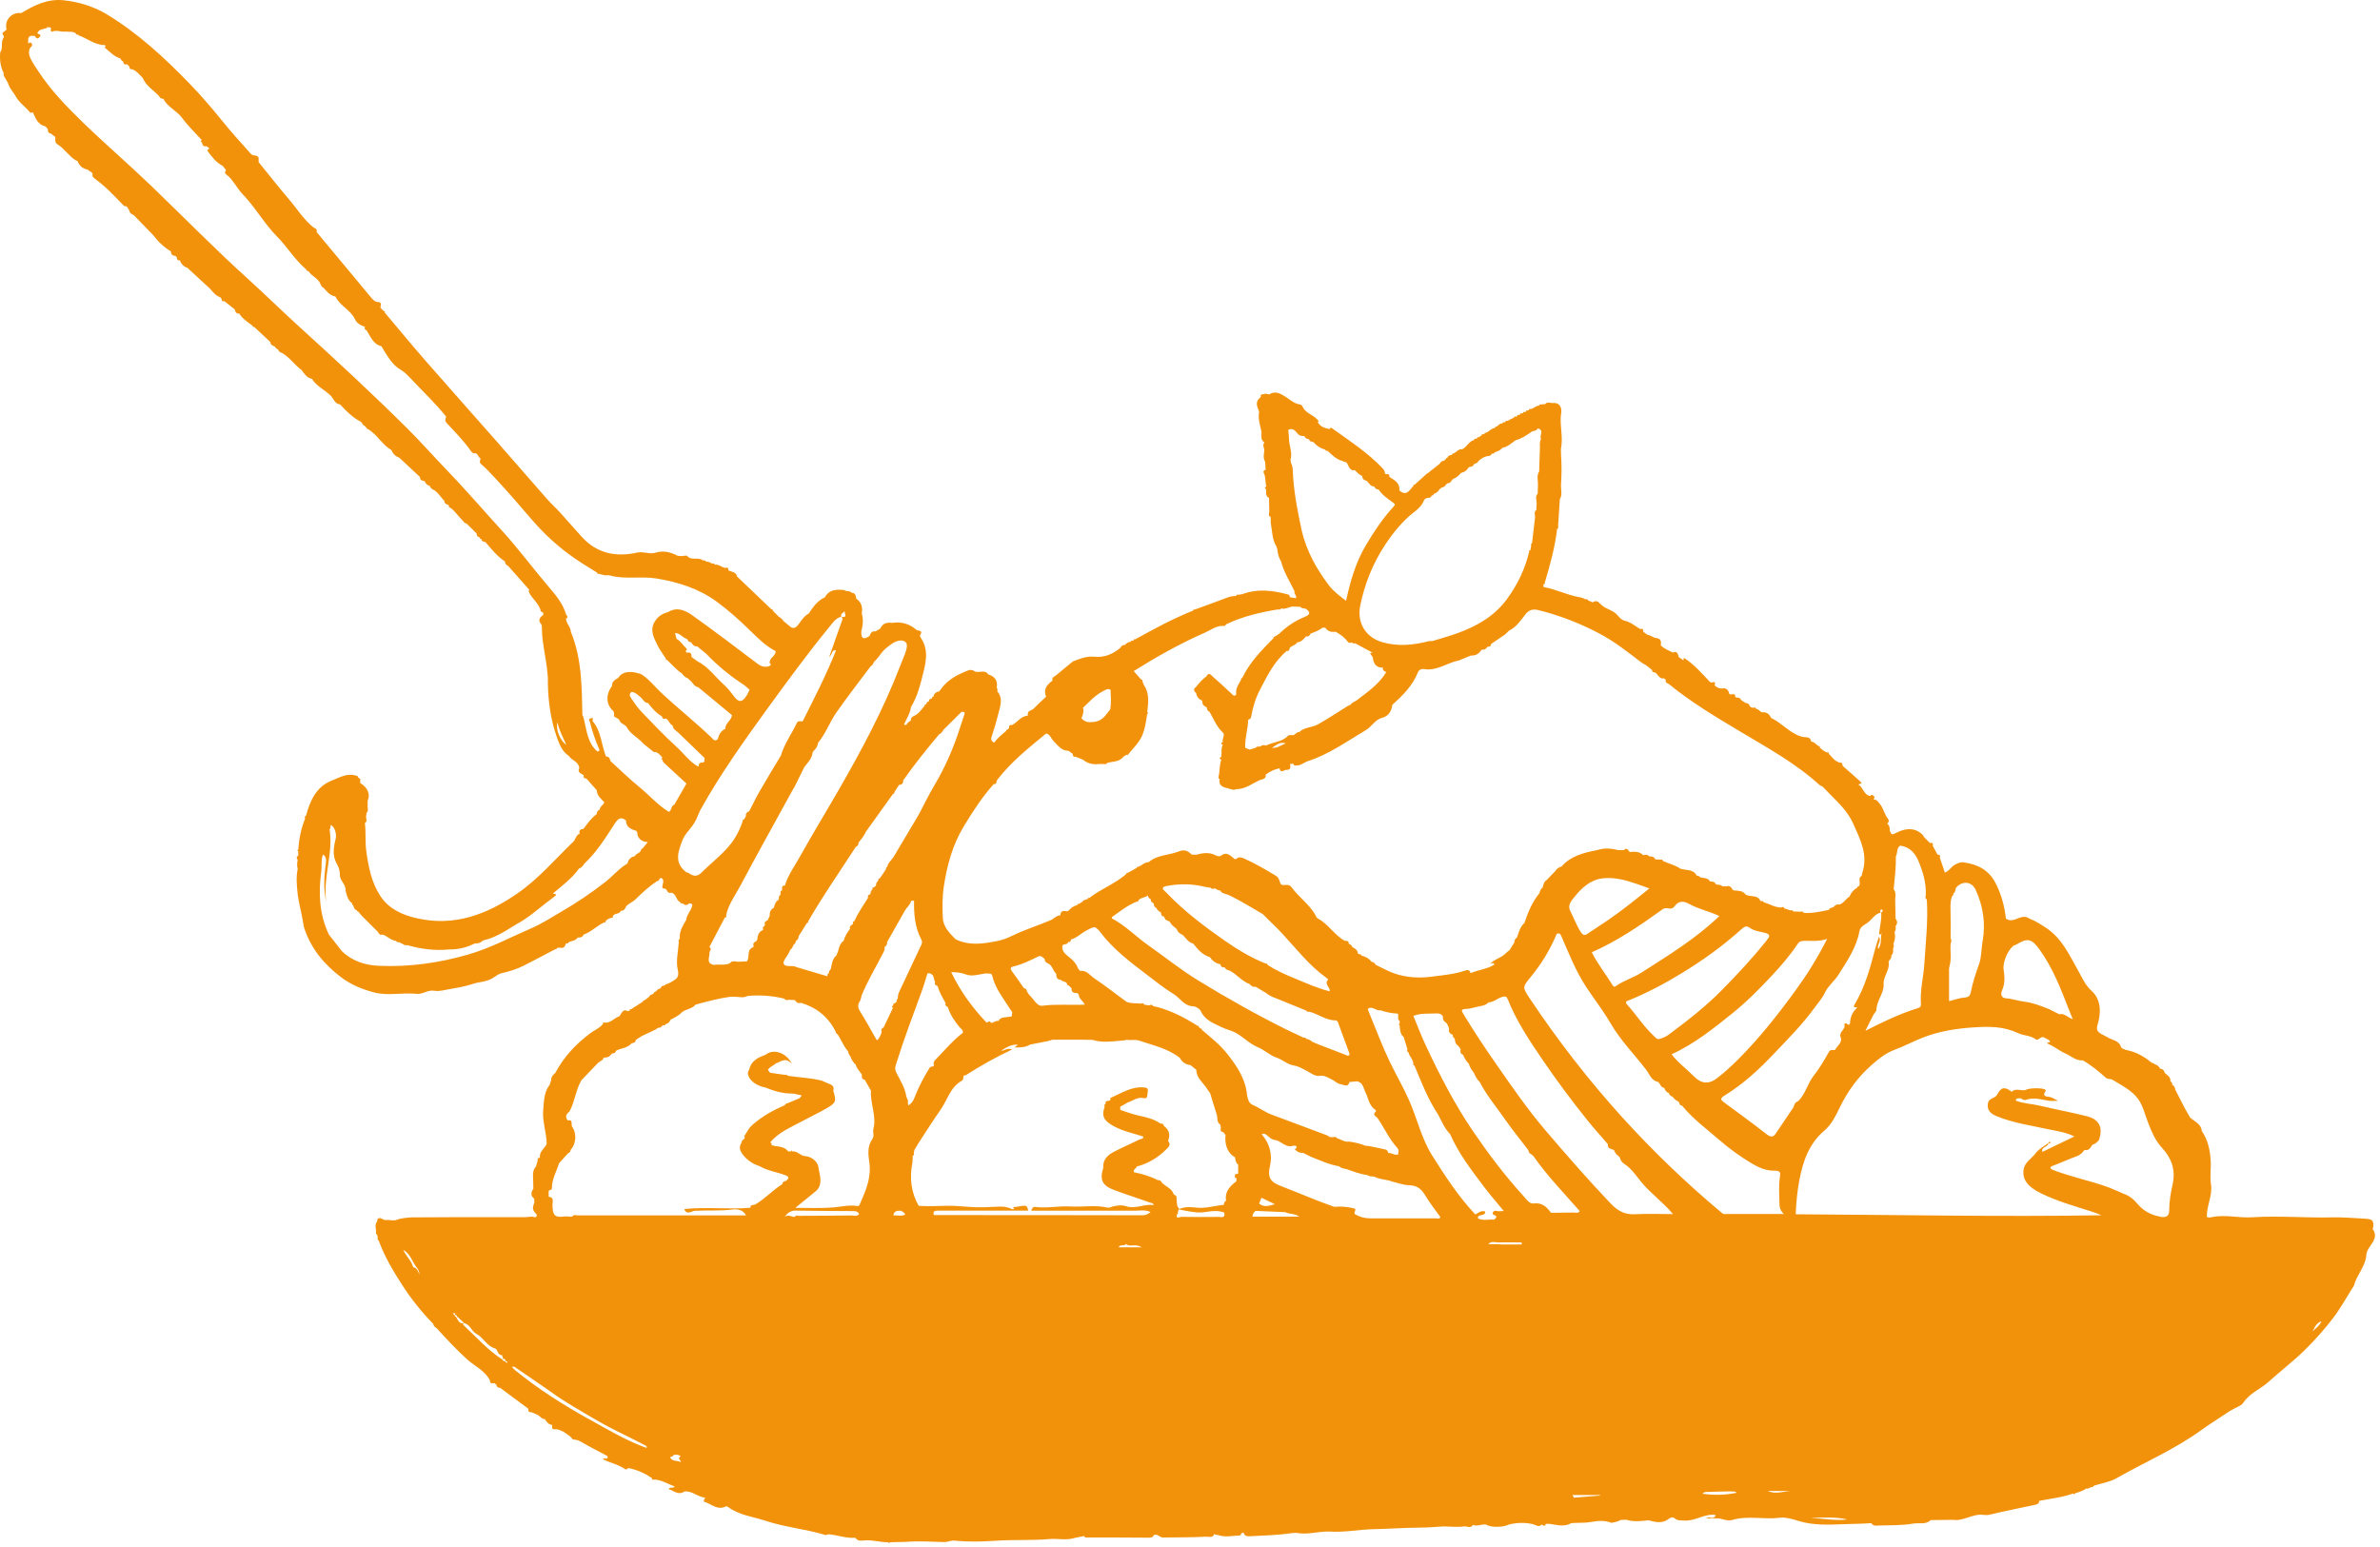 <svg xmlns="http://www.w3.org/2000/svg" width="260" height="169" viewBox="0 0 260 169" fill="none"><path d="M259.242 134.211C259.242 134.211 259.242 134.161 259.242 134.141C259.362 133.411 259.202 133.181 258.452 133.141C257.212 133.071 255.972 132.961 254.732 132.991C251.822 133.061 248.912 132.791 246.012 132.981C244.552 133.071 243.092 132.661 241.622 132.961C241.442 133.001 241.202 133.061 241.082 132.921C241.062 131.671 241.732 130.601 241.532 129.361C241.402 128.521 241.562 127.631 241.502 126.771C241.432 125.631 241.202 124.521 240.532 123.561C240.462 122.761 239.732 122.521 239.252 122.081C239.042 121.701 238.822 121.331 238.612 120.951C238.282 120.301 237.952 119.661 237.622 119.011C237.602 118.791 237.522 118.611 237.312 118.521C237.282 118.371 237.312 118.201 237.102 118.151C237.162 117.661 236.782 117.471 236.492 117.221C236.422 116.961 236.292 116.771 235.992 116.751C235.842 116.501 235.652 116.301 235.352 116.261C235.312 116.081 235.122 116.161 235.042 116.091C234.242 115.411 233.362 114.921 232.312 114.711C232.132 114.671 231.752 114.511 231.722 114.421C231.502 113.641 230.742 113.641 230.222 113.311C230.002 113.171 229.752 113.081 229.522 112.941C229.162 112.711 228.972 112.531 229.142 111.971C229.542 110.661 229.552 109.201 228.492 108.241C227.812 107.631 227.492 106.871 227.102 106.171C226.082 104.381 225.282 102.491 223.432 101.301C222.872 100.941 222.342 100.591 221.712 100.361C221.202 99.971 220.682 100.241 220.222 100.411C219.812 100.571 219.482 100.591 219.132 100.351C218.982 98.981 218.632 97.691 217.992 96.451C217.262 95.051 216.072 94.431 214.592 94.221C214.232 94.131 213.942 94.281 213.622 94.431C213.162 94.641 212.952 95.161 212.462 95.321C212.282 94.781 212.092 94.241 211.912 93.691C212.002 93.451 211.892 93.361 211.662 93.361C211.482 93.041 211.312 92.711 211.132 92.391C211.212 92.121 211.112 92.031 210.842 92.101C210.612 91.871 210.392 91.651 210.162 91.421C210.152 91.371 210.142 91.321 210.112 91.281C209.392 90.491 208.382 90.321 207.052 91.031C206.492 91.331 206.612 90.921 206.442 90.771C206.472 90.451 206.412 90.171 206.152 89.961C206.402 89.851 206.342 89.561 206.272 89.481C205.852 88.991 205.782 88.311 205.362 87.831C205.182 87.621 205.042 87.321 204.682 87.341C204.682 87.211 204.902 87.091 204.682 86.951C204.552 86.881 204.442 86.711 204.332 86.961C203.592 86.861 203.562 86.031 203.032 85.721C202.992 85.571 203.662 85.751 203.162 85.311C202.572 84.791 201.992 84.261 201.392 83.751C201.352 83.711 201.322 83.661 201.282 83.621C201.232 83.521 201.342 83.321 201.102 83.331C200.472 83.241 200.162 82.731 199.772 82.321C199.792 82.211 199.772 82.161 199.652 82.211C199.312 82.131 199.062 81.901 198.802 81.671C198.842 81.551 198.762 81.521 198.672 81.501C198.392 81.361 198.222 81.021 197.862 81.021C197.772 80.401 197.242 80.591 196.882 80.491C195.542 80.141 194.692 78.991 193.482 78.431C193.292 78.021 193.002 77.751 192.502 77.821C192.252 77.761 192.142 77.451 191.852 77.451C191.802 77.251 191.662 77.291 191.522 77.321C191.372 77.291 191.192 77.291 191.142 77.091C191.052 76.911 190.932 76.791 190.712 76.801C190.542 76.691 190.382 76.591 190.212 76.481C190.122 76.271 189.962 76.181 189.732 76.211C189.682 76.191 189.622 76.171 189.572 76.151C189.572 75.751 189.332 75.811 189.082 75.871C189.032 75.851 188.982 75.841 188.922 75.821C188.822 75.391 188.612 75.101 188.102 75.221C187.772 75.221 187.512 75.081 187.302 74.851C187.502 74.401 187.182 74.541 186.972 74.561C186.922 74.541 186.872 74.521 186.822 74.521C185.952 73.601 185.122 72.631 184.062 71.931C183.842 71.791 183.962 72.061 183.902 72.131C183.732 72.011 183.562 71.891 183.392 71.781C183.272 71.251 183.102 71.121 182.752 71.291C182.292 71.051 181.782 70.881 181.422 70.481C181.532 70.051 181.372 69.741 180.942 69.701C180.582 69.671 180.342 69.381 179.992 69.361C179.832 69.241 179.672 69.131 179.512 69.011C179.532 68.771 179.462 68.631 179.182 68.721C178.632 68.401 178.142 67.951 177.502 67.811C177.142 67.731 176.932 67.481 176.722 67.231C176.242 66.631 175.402 66.561 174.912 66.051C174.582 65.711 174.402 65.541 173.992 65.801C173.832 65.731 173.662 65.671 173.502 65.601C173.432 65.451 173.322 65.431 173.182 65.471C173.042 65.411 172.902 65.311 172.752 65.281C171.332 65.061 170.042 64.391 168.642 64.131C168.632 64.071 168.622 64.021 168.602 63.961C168.622 63.911 168.632 63.861 168.642 63.811C168.732 63.791 168.812 63.761 168.762 63.641C169.332 61.721 169.872 59.791 170.102 57.791C170.242 57.721 170.252 57.601 170.212 57.471C170.272 56.491 170.342 55.521 170.402 54.541C170.712 54.021 170.492 53.461 170.532 52.921C170.602 51.841 170.612 50.761 170.532 49.681C170.532 49.461 170.532 49.251 170.522 49.031C170.542 48.921 170.552 48.821 170.572 48.711C170.742 47.511 170.352 46.311 170.552 45.091C170.632 44.591 170.432 43.941 169.622 44.031C169.342 44.041 169.042 43.861 168.802 44.141C168.642 44.161 168.482 44.181 168.322 44.191C168.202 44.141 168.172 44.221 168.152 44.311C167.772 44.301 167.542 44.651 167.182 44.691C167.052 44.621 167.042 44.711 167.032 44.801C166.972 44.821 166.922 44.831 166.862 44.851C166.742 44.791 166.712 44.871 166.712 44.971C166.652 44.991 166.592 45.001 166.532 45.021C166.402 44.951 166.392 45.041 166.372 45.131C166.322 45.141 166.262 45.161 166.212 45.171C166.092 45.121 166.062 45.201 166.052 45.291C166.002 45.311 165.942 45.321 165.892 45.341C165.772 45.291 165.742 45.361 165.752 45.461C165.692 45.481 165.632 45.501 165.572 45.521C165.452 45.441 165.432 45.541 165.402 45.621C165.242 45.691 165.082 45.771 164.932 45.841C164.882 45.871 164.832 45.911 164.782 45.941C164.722 45.961 164.662 45.971 164.602 45.991C164.482 45.931 164.462 46.011 164.452 46.101C164.392 46.121 164.342 46.131 164.282 46.151C164.162 46.091 164.142 46.171 164.142 46.261C163.832 46.221 163.692 46.491 163.472 46.621C163.352 46.581 163.322 46.651 163.312 46.751C162.912 46.791 162.682 47.141 162.332 47.281C162.212 47.241 162.182 47.311 162.172 47.401C162.112 47.421 162.062 47.431 162.002 47.451C161.882 47.401 161.852 47.471 161.852 47.571C161.742 47.641 161.632 47.701 161.522 47.771C161.402 47.731 161.372 47.801 161.362 47.891C161.312 47.911 161.252 47.921 161.202 47.941C161.082 47.891 161.052 47.961 161.052 48.061C160.472 48.201 160.252 48.821 159.752 49.071C159.482 49.041 159.272 49.181 159.082 49.351C158.972 49.421 158.872 49.491 158.762 49.561C158.642 49.521 158.612 49.581 158.622 49.681V49.701C158.412 49.731 158.192 49.741 158.142 50.001C158.042 50.001 157.972 50.051 157.962 50.161C157.862 50.161 157.802 50.221 157.802 50.321C157.592 50.351 157.382 50.401 157.302 50.641C156.872 50.981 156.442 51.331 156.002 51.671C155.952 51.701 155.892 51.741 155.842 51.771C155.412 52.161 154.972 52.561 154.542 52.951C154.432 52.921 154.392 52.951 154.422 53.071C153.992 53.501 153.672 54.291 152.872 53.571C152.952 52.751 152.332 52.451 151.782 52.101C151.782 51.881 151.722 51.731 151.452 51.811C151.412 51.781 151.362 51.771 151.312 51.771C151.302 51.521 151.212 51.341 151.032 51.151C149.412 49.441 147.452 48.171 145.552 46.811C145.462 46.741 145.312 46.641 145.272 46.881C144.732 46.771 144.222 46.631 143.942 46.091C143.972 46.091 144.002 46.091 144.022 46.071C144.042 46.061 144.052 46.021 144.052 46.011C143.632 45.361 142.752 45.241 142.352 44.531C142.302 44.431 142.232 44.211 141.992 44.181C141.402 44.101 140.972 43.691 140.492 43.381C139.962 43.051 139.352 42.621 138.662 43.091C138.442 43.031 138.222 42.971 138.002 43.071C137.802 43.071 137.652 43.111 137.762 43.361L137.702 43.341V43.401C137.072 43.871 137.322 44.411 137.552 44.951C137.552 45.011 137.542 45.061 137.532 45.121C137.442 45.781 137.642 46.421 137.782 47.041C137.882 47.461 137.622 48.001 138.112 48.321C138.072 48.421 138.042 48.521 138.002 48.621C138.042 48.811 138.082 48.991 138.122 49.181C138.072 49.611 137.972 50.051 138.212 50.461C138.232 50.751 138.242 51.041 138.262 51.341C138.012 51.341 138.002 51.561 138.062 51.681C138.302 52.121 138.182 52.621 138.332 53.071C138.392 53.191 138.012 53.261 138.292 53.411C138.372 53.751 138.182 54.181 138.632 54.391C138.642 54.871 138.652 55.361 138.662 55.841C138.672 56.061 138.492 56.331 138.812 56.481C138.812 56.701 138.812 56.921 138.822 57.131C138.992 58.001 138.952 58.931 139.452 59.721C139.482 59.831 139.522 59.941 139.552 60.051C139.582 60.511 139.712 60.951 139.952 61.341C140.252 62.511 140.902 63.521 141.422 64.591C141.312 64.871 141.712 65.061 141.572 65.351C141.352 65.311 141.132 65.281 140.912 65.241C140.882 65.151 140.862 64.991 140.802 64.971C139.112 64.501 137.412 64.271 135.712 64.911C135.552 64.931 135.392 64.951 135.232 64.981C135.102 64.901 135.082 64.991 135.072 65.091C134.762 65.111 134.462 65.141 134.152 65.251C132.952 65.711 131.732 66.151 130.522 66.591C130.402 66.521 130.382 66.611 130.342 66.701C128.152 67.581 126.082 68.691 124.022 69.841C123.892 69.771 123.872 69.861 123.862 69.951C123.812 69.971 123.752 69.981 123.702 70.001C123.582 69.941 123.552 70.031 123.522 70.111C123.262 70.141 123.052 70.241 122.892 70.461C122.642 70.431 122.502 70.571 122.402 70.761C121.582 71.461 120.662 71.851 119.552 71.741C118.732 71.661 117.962 71.951 117.202 72.261C117.152 72.301 117.102 72.341 117.052 72.381C116.452 72.871 115.862 73.361 115.262 73.861C115.262 73.921 115.262 73.971 115.262 74.021C115.262 73.971 115.262 73.911 115.262 73.861C115.032 73.941 114.922 74.091 114.972 74.341L114.952 74.371C114.362 74.811 113.952 75.321 114.282 76.111C113.822 76.541 113.352 76.961 112.922 77.411C112.702 77.641 112.162 77.621 112.292 78.151C112.292 78.151 112.262 78.181 112.272 78.181C111.522 78.231 111.152 78.901 110.562 79.211C110.312 79.171 110.192 79.271 110.242 79.531C110.182 79.591 110.132 79.641 110.072 79.701C109.962 79.701 109.912 79.741 109.912 79.851C109.442 80.241 108.972 80.631 108.602 81.131C108.362 80.991 108.212 80.851 108.322 80.501C108.622 79.611 108.882 78.711 109.112 77.791C109.302 77.031 109.572 76.241 108.952 75.531C108.952 75.401 109.022 75.251 108.882 75.141C109.032 74.361 108.682 73.891 107.952 73.671C107.542 73.021 106.792 73.691 106.332 73.241C106.172 73.221 105.992 73.151 105.862 73.201C104.692 73.651 103.572 74.191 102.812 75.251C102.742 75.341 102.672 75.431 102.602 75.531C102.252 75.571 102.042 75.781 101.952 76.111C101.842 76.131 101.792 76.201 101.802 76.311C101.642 76.351 101.462 76.371 101.482 76.611C101.292 76.651 101.212 76.811 101.152 76.971C101.042 76.941 100.992 76.971 101.022 77.091C100.652 77.501 100.362 78.001 99.822 78.221C99.602 78.311 99.492 78.471 99.502 78.711C99.312 78.841 99.112 78.951 99.022 79.181C98.932 79.181 98.842 79.181 98.742 79.181C99.012 78.541 99.432 77.961 99.512 77.251C100.082 76.321 100.412 75.291 100.672 74.251C101.052 72.721 101.602 71.161 100.582 69.651C100.522 69.561 100.462 69.481 100.532 69.361C100.832 68.891 100.432 68.911 100.162 68.841C99.372 68.141 98.452 67.881 97.412 68.051C96.852 67.961 96.412 68.121 96.162 68.671C95.982 68.771 95.802 68.881 95.632 68.981C95.232 68.901 95.112 69.191 94.992 69.471C94.352 69.921 94.042 69.771 94.092 68.981C94.262 68.341 94.342 67.691 94.142 67.031C94.252 66.371 94.132 65.801 93.542 65.401C93.482 65.111 93.472 64.771 93.052 64.761C92.842 64.491 92.472 64.671 92.242 64.461C91.412 64.381 90.602 64.361 90.122 65.241C89.312 65.621 88.812 66.311 88.352 67.031C87.882 67.261 87.622 67.681 87.322 68.091C87.072 68.431 86.742 68.881 86.222 68.371C86.012 68.191 85.802 68.021 85.582 67.841C85.472 67.631 85.292 67.491 85.082 67.381C84.862 67.151 84.632 66.931 84.412 66.701C84.442 66.591 84.392 66.541 84.282 66.571C83.032 65.371 81.782 64.171 80.522 62.981C80.412 62.471 79.932 62.481 79.582 62.321C79.582 62.101 79.522 61.941 79.252 62.041C78.852 62.001 78.552 61.621 78.112 61.691C78.032 61.561 77.922 61.531 77.792 61.571C77.592 61.461 77.392 61.331 77.142 61.361C77.072 61.211 76.952 61.201 76.812 61.231C76.332 60.841 75.682 61.211 75.192 60.861C75.012 60.581 74.762 60.741 74.532 60.751C74.372 60.741 74.212 60.731 74.042 60.721C73.272 60.321 72.472 60.101 71.602 60.381C70.952 60.581 70.322 60.221 69.642 60.361C67.322 60.871 65.242 60.511 63.532 58.621C62.752 57.751 61.982 56.881 61.202 56.011C60.752 55.511 60.242 55.061 59.802 54.561C58.032 52.561 56.292 50.531 54.532 48.531C51.842 45.481 49.142 42.441 46.462 39.381C44.952 37.651 43.492 35.881 42.012 34.121C42.082 34.011 42.042 33.971 41.922 33.991C41.802 33.871 41.682 33.751 41.562 33.621C41.542 33.411 41.762 33.151 41.432 33.001C41.042 33.031 40.802 32.811 40.562 32.531C38.572 30.131 36.582 27.741 34.582 25.341C34.662 25.071 34.522 24.951 34.292 24.881C33.182 24.011 32.452 22.801 31.552 21.751C30.422 20.431 29.352 19.061 28.252 17.711C28.252 17.551 28.252 17.381 28.252 17.221C28.082 16.871 27.672 17.101 27.402 16.801C26.282 15.561 25.162 14.311 24.132 13.031C23.062 11.711 21.942 10.411 20.772 9.201C18.012 6.341 15.082 3.631 11.662 1.561C10.252 0.711 8.632 0.211 6.962 0.031C5.222 -0.159 3.752 0.561 2.322 1.431C1.262 1.291 0.442 2.221 0.722 3.231C0.622 3.311 0.532 3.391 0.432 3.471C0.162 3.601 0.282 3.761 0.402 3.921C0.402 3.981 0.402 4.031 0.412 4.091C0.032 4.571 0.382 5.231 0.022 5.721C-0.048 6.511 0.042 7.271 0.402 7.981C0.332 8.321 0.612 8.521 0.712 8.791C0.772 8.901 0.832 9.011 0.892 9.111C1.032 9.671 1.472 10.061 1.732 10.551C2.092 11.211 2.812 11.681 3.292 12.301C3.322 12.341 3.492 12.291 3.592 12.281C3.892 12.921 4.122 13.601 4.932 13.801C5.052 13.831 5.132 14.021 5.232 14.141C5.212 14.371 5.282 14.551 5.552 14.591C5.712 14.711 5.882 14.831 6.042 14.961C6.042 15.251 5.972 15.571 6.272 15.761C7.052 16.241 7.522 17.071 8.302 17.531C8.352 17.561 8.402 17.571 8.452 17.561C8.652 18.101 9.022 18.441 9.602 18.531C9.722 18.741 10.052 18.741 10.122 19.011C10.022 19.281 10.242 19.431 10.392 19.541C11.562 20.391 12.532 21.451 13.532 22.481C13.592 22.541 13.732 22.521 13.832 22.541C13.922 22.671 14.002 22.801 14.092 22.931C14.152 23.221 14.322 23.401 14.602 23.491C15.312 24.221 16.012 24.941 16.722 25.671C17.262 26.391 17.902 27.001 18.672 27.461C18.672 27.781 18.842 27.951 19.162 27.951C19.212 28.001 19.272 28.051 19.322 28.111C19.302 28.351 19.402 28.461 19.642 28.441C19.802 28.831 20.042 29.121 20.462 29.251C21.282 30.001 22.092 30.761 22.912 31.511C23.252 31.871 23.532 32.291 24.032 32.461C24.092 32.521 24.162 32.591 24.222 32.651C24.172 32.911 24.332 32.921 24.512 32.901C24.892 33.201 25.262 33.491 25.642 33.791C25.692 34.071 25.812 34.271 26.142 34.261C26.492 34.841 27.072 35.181 27.582 35.581C27.602 35.671 27.642 35.741 27.752 35.701C28.342 36.251 28.942 36.801 29.532 37.361C29.542 37.671 29.782 37.771 30.022 37.851C30.092 38.011 30.202 38.111 30.362 38.161C30.442 38.371 30.592 38.511 30.812 38.561C31.652 39.041 32.182 39.871 32.952 40.431C33.252 40.851 33.522 41.281 34.082 41.391C34.582 42.211 35.492 42.581 36.142 43.241C36.452 43.561 36.582 44.131 37.152 44.181C37.832 44.921 38.532 45.621 39.432 46.081C39.482 46.141 39.542 46.211 39.592 46.271C39.592 46.381 39.642 46.431 39.742 46.441C39.852 46.551 39.962 46.651 40.062 46.761C40.082 46.851 40.102 46.931 40.222 46.871C40.342 46.961 40.472 47.061 40.592 47.151C41.372 47.761 41.882 48.661 42.752 49.161C42.922 49.571 43.202 49.851 43.622 50.001C44.372 50.701 45.132 51.411 45.882 52.111C45.852 52.481 46.132 52.511 46.392 52.571C46.502 52.811 46.642 53.021 46.932 53.061C47.012 53.271 47.152 53.431 47.362 53.511C47.882 53.781 48.122 54.321 48.532 54.691C48.552 54.981 48.722 55.111 48.992 55.161C49.012 55.221 49.032 55.291 49.062 55.351C49.012 55.451 49.042 55.481 49.142 55.431C49.692 55.791 50.022 56.361 50.482 56.801C50.642 56.921 50.692 57.181 50.952 57.181C51.322 57.541 51.692 57.901 52.062 58.271C52.282 58.271 52.362 58.381 52.392 58.541C52.362 58.391 52.282 58.271 52.062 58.271C52.082 58.491 52.152 58.671 52.402 58.701C52.402 58.831 52.472 58.891 52.602 58.901C52.612 59.191 52.872 59.151 53.042 59.231C53.692 59.991 54.312 60.781 55.172 61.341C55.172 61.571 55.262 61.721 55.492 61.801C56.262 62.671 57.042 63.551 57.812 64.421C57.792 64.501 57.742 64.591 57.772 64.661C58.112 65.421 58.892 65.911 59.082 66.771C59.102 66.841 59.262 66.881 59.352 66.931C59.352 67.011 59.352 67.081 59.352 67.161C58.992 67.441 58.712 67.711 59.122 68.191C59.232 68.321 59.192 68.601 59.202 68.811C59.242 70.361 59.652 71.851 59.792 73.391C59.812 73.601 59.832 73.811 59.852 74.011C59.852 74.121 59.852 74.231 59.852 74.331C59.852 74.441 59.852 74.551 59.852 74.651C59.892 76.621 60.152 78.581 60.802 80.441C61.072 81.201 61.362 82.071 62.132 82.571C62.452 83.081 63.222 83.191 63.282 83.911C63.032 84.421 63.512 84.481 63.752 84.691H63.772C63.712 84.941 63.822 85.051 64.062 85.051C64.442 85.481 64.822 85.911 65.202 86.341C65.202 86.941 65.672 87.251 66.012 87.641C65.932 87.961 65.532 88.081 65.512 88.441C65.302 88.541 65.182 88.701 65.182 88.941C64.582 89.371 64.172 89.981 63.732 90.551C63.402 90.581 63.212 90.701 63.332 91.071C62.912 91.221 62.902 91.691 62.612 91.971C60.622 93.881 58.852 95.991 56.552 97.581C53.192 99.911 49.622 101.261 45.482 100.301C43.912 99.941 42.472 99.271 41.562 97.901C40.582 96.421 40.252 94.701 40.012 92.961C39.872 91.941 39.992 90.931 39.862 89.921C40.202 89.701 39.932 89.381 40.002 89.111C40.022 89.001 40.042 88.901 40.052 88.791C40.302 88.551 40.122 88.251 40.162 87.971C40.162 87.811 40.162 87.651 40.162 87.481C40.482 86.781 40.182 86.041 39.352 85.541C39.352 85.431 39.352 85.311 39.352 85.201C39.412 85.081 39.322 85.051 39.232 85.031C39.182 84.981 39.132 84.931 39.092 84.881C39.072 84.791 39.032 84.711 38.912 84.741C37.932 84.411 37.072 84.951 36.252 85.271C34.562 85.921 33.872 87.461 33.432 89.111C33.272 89.171 33.282 89.291 33.332 89.421C32.892 90.511 32.662 91.661 32.582 92.831C32.542 92.851 32.502 92.861 32.462 92.881C32.502 92.911 32.542 92.951 32.582 92.981C32.582 93.151 32.582 93.311 32.582 93.481C32.292 93.611 32.452 93.791 32.522 93.971C32.432 94.291 32.442 94.621 32.522 94.941C32.342 95.761 32.412 96.561 32.492 97.411C32.592 98.501 32.902 99.531 33.082 100.591C33.132 100.851 33.152 101.131 33.232 101.381C33.982 103.651 35.422 105.381 37.322 106.801C38.402 107.611 39.602 108.081 40.882 108.421C42.412 108.821 43.972 108.401 45.512 108.571C46.172 108.651 46.732 108.111 47.432 108.231C48.032 108.331 48.632 108.131 49.232 108.031C50.042 107.891 50.832 107.761 51.632 107.491C52.302 107.261 53.032 107.281 53.722 106.911C54.072 106.721 54.402 106.401 54.812 106.311C55.632 106.131 56.422 105.881 57.172 105.511C58.342 104.921 59.502 104.301 60.672 103.691C60.792 103.721 60.822 103.661 60.832 103.561C60.942 103.551 61.042 103.531 61.152 103.521C61.542 103.631 61.732 103.441 61.812 103.071C61.932 103.051 62.082 103.101 62.132 102.921C62.462 102.771 62.882 102.791 63.102 102.421C63.372 102.421 63.642 102.421 63.752 102.101C64.602 101.811 65.212 101.111 66.022 100.761C66.132 100.791 66.172 100.751 66.152 100.641C66.322 100.401 66.572 100.321 66.842 100.251C66.942 100.291 66.982 100.251 66.932 100.151C67.042 99.691 67.682 99.941 67.812 99.501C68.162 99.511 68.292 99.271 68.412 99.011C68.682 98.681 69.102 98.561 69.412 98.261C70.172 97.511 70.952 96.781 71.862 96.211C71.982 96.261 72.012 96.211 71.982 96.101C72.052 96.031 72.112 95.961 72.182 95.891C72.562 96.041 72.462 96.341 72.402 96.611C72.342 96.881 72.262 97.101 72.672 97.071C72.902 97.191 72.902 97.661 73.322 97.521C73.902 97.621 73.822 98.341 74.292 98.541C74.332 98.731 74.502 98.671 74.612 98.701C74.832 98.921 75.052 98.921 75.272 98.701C75.422 98.681 75.562 98.671 75.632 98.861C75.552 99.461 75.022 99.871 74.972 100.481C74.592 101.131 74.182 101.771 74.262 102.581C74.082 102.641 74.132 102.791 74.152 102.921C74.092 103.931 73.822 105.001 74.042 105.941C74.272 106.871 73.752 107.011 73.252 107.321C73.122 107.401 72.962 107.451 72.822 107.521C72.692 107.461 72.682 107.541 72.672 107.631C72.472 107.691 72.222 107.681 72.182 107.961C72.002 108.031 71.782 108.051 71.712 108.281C71.532 108.311 71.432 108.431 71.362 108.581C71.162 108.631 70.982 108.721 70.882 108.921C70.722 109.041 70.552 109.171 70.392 109.291C70.272 109.241 70.242 109.311 70.252 109.411C69.812 109.691 69.372 109.981 68.932 110.261C68.812 110.211 68.782 110.281 68.792 110.381C68.732 110.411 68.672 110.441 68.612 110.471C67.992 110.141 67.912 110.751 67.652 111.031C67.082 111.191 66.702 111.821 66.012 111.701C65.902 111.681 65.852 111.721 65.882 111.831C65.532 112.321 64.972 112.511 64.512 112.851C62.922 114.041 61.592 115.451 60.662 117.211C60.412 117.421 60.202 117.651 60.212 118.001C60.162 118.171 60.102 118.331 60.052 118.501C59.422 119.301 59.432 120.281 59.342 121.221C59.222 122.501 59.712 123.711 59.722 124.981C59.472 125.481 58.892 125.811 58.982 126.481C58.772 126.471 58.702 126.571 58.742 126.771C58.682 126.991 58.612 127.201 58.552 127.421C58.072 127.951 58.262 128.601 58.252 129.211C58.252 129.431 58.252 129.651 58.262 129.871C58.012 130.251 57.932 130.611 58.352 130.941C58.362 131.071 58.372 131.191 58.382 131.321C58.142 132.001 58.162 132.171 58.522 132.551C58.642 132.681 58.702 132.801 58.562 132.951C58.502 132.951 58.442 132.961 58.382 132.971C58.052 132.831 57.732 132.971 57.412 132.971C56.652 132.971 55.902 132.971 55.142 132.971H54.172C52.822 132.971 51.472 132.971 50.112 132.971C49.782 132.971 49.462 132.971 49.142 132.971C47.732 132.971 46.332 132.981 44.922 132.991C44.372 133.041 43.822 133.061 43.302 133.271C43.252 133.281 43.192 133.301 43.142 133.311C43.032 133.311 42.932 133.311 42.822 133.311C42.762 133.311 42.712 133.301 42.652 133.291C42.352 133.231 42.042 133.371 41.742 133.151C41.602 133.051 41.192 132.951 41.202 133.431C40.912 133.781 41.072 134.181 41.092 134.561C41.062 134.691 41.032 134.821 41.202 134.881C41.222 134.991 41.242 135.101 41.262 135.211C41.252 135.331 41.222 135.461 41.372 135.531C42.022 137.311 42.992 138.921 44.012 140.491C44.972 141.971 46.092 143.361 47.332 144.631C47.362 144.851 47.502 144.991 47.692 145.081C48.762 146.271 49.852 147.431 51.042 148.511C51.872 149.261 52.982 149.731 53.522 150.801C53.512 151.191 53.772 151.121 54.002 151.091C54.082 151.161 54.162 151.221 54.242 151.291C54.262 151.541 54.442 151.601 54.652 151.621L57.712 153.891C57.692 154.141 57.752 154.311 58.052 154.271C58.262 154.361 58.482 154.451 58.692 154.541C58.982 154.671 59.142 155.031 59.512 155.021C59.702 155.341 59.932 155.611 60.322 155.671C60.362 155.861 60.192 156.191 60.622 156.141C60.982 156.101 61.272 156.291 61.582 156.421C61.832 156.601 62.082 156.781 62.332 156.961C62.472 157.071 62.512 157.321 62.762 157.261C62.962 157.301 63.152 157.331 63.352 157.441C64.342 158.011 65.352 158.531 66.352 159.061C66.512 159.631 65.942 159.121 65.882 159.421C66.662 159.811 67.552 159.981 68.282 160.491C68.362 160.551 68.542 160.541 68.612 160.371C69.572 160.551 70.442 160.931 71.232 161.491C71.232 161.731 71.402 161.631 71.532 161.631C72.322 161.691 72.972 162.131 73.692 162.381C73.552 162.651 73.222 162.381 73.032 162.661C73.612 162.861 74.112 163.391 74.782 162.931C75.632 162.841 76.242 163.561 77.052 163.611C76.892 163.801 76.832 164.031 76.922 164.051C77.712 164.291 78.392 165.051 79.332 164.551C79.382 164.561 79.432 164.581 79.492 164.591C80.712 165.531 82.252 165.681 83.652 166.141C85.722 166.831 87.942 167.031 90.052 167.651C90.222 167.781 90.372 167.601 90.552 167.611C91.522 167.701 92.452 168.071 93.442 167.991C93.692 168.381 94.062 168.311 94.432 168.281C95.302 168.201 96.152 168.491 97.022 168.481C97.062 168.521 97.102 168.561 97.142 168.601C97.162 168.561 97.182 168.521 97.202 168.481C97.792 168.471 98.382 168.451 98.972 168.441C100.372 168.321 101.772 168.431 103.172 168.461C103.532 168.461 103.882 168.271 104.262 168.301C105.742 168.451 107.212 168.421 108.702 168.321C110.672 168.181 112.662 168.301 114.642 168.131C115.582 168.051 116.542 168.311 117.472 167.991C117.802 167.931 118.132 167.861 118.452 167.801C118.482 167.991 118.632 167.961 118.762 167.961C121.032 167.961 123.312 167.961 125.582 167.981C125.832 167.981 125.982 167.881 126.072 167.671C126.182 167.671 126.292 167.671 126.402 167.671C126.622 167.781 126.812 167.971 127.092 167.961C128.662 167.941 130.222 167.961 131.782 167.871C132.012 167.861 132.532 168.061 132.652 167.551C132.732 167.721 132.892 167.661 133.032 167.681C133.832 167.981 134.642 167.761 135.452 167.741C135.512 167.741 135.572 167.581 135.622 167.501C135.702 167.471 135.782 167.441 135.852 167.411C135.942 167.841 136.272 167.841 136.592 167.821C138.122 167.741 139.662 167.711 141.182 167.471C141.252 167.471 141.332 167.471 141.402 167.471H141.432C141.492 167.471 141.552 167.451 141.612 167.451C142.822 167.701 144.002 167.281 145.212 167.311C146.852 167.431 148.472 167.081 150.092 167.051C151.772 167.021 153.452 166.891 155.132 166.881C155.992 166.881 156.842 166.801 157.702 166.751C158.452 166.761 159.222 166.851 159.962 166.751C160.262 166.711 160.672 167.021 160.902 166.581C161.402 166.801 161.882 166.441 162.382 166.561C162.802 166.881 164.232 166.871 164.852 166.541C165.722 166.331 166.592 166.301 167.482 166.511C167.752 166.571 168.102 166.911 168.422 166.541C168.592 166.651 168.782 166.821 168.872 166.471C169.002 166.471 169.132 166.471 169.262 166.471C170.062 166.571 170.872 166.851 171.652 166.391C172.382 166.331 173.112 166.391 173.852 166.261C174.552 166.131 175.322 166.071 176.042 166.361C176.372 166.281 176.722 166.261 177.012 166.051C177.232 166.051 177.442 166.031 177.662 166.021C178.462 166.281 179.282 166.171 180.092 166.081C180.832 166.281 181.562 166.471 182.272 165.951C182.472 165.811 182.712 165.621 183.032 165.931C183.242 166.131 183.652 166.081 183.992 166.111C185.212 166.201 186.222 165.311 187.422 165.501C187.262 166.111 186.722 165.571 186.402 165.871H187.572C188.132 165.861 188.672 166.221 189.222 166.051C190.942 165.531 192.702 166.031 194.442 165.801C195.072 165.721 195.832 165.961 196.542 166.171C198.062 166.631 199.702 166.581 201.282 166.511C202.332 166.461 203.392 166.481 204.432 166.391C204.632 166.761 205.002 166.661 205.292 166.651C206.532 166.621 207.792 166.651 209.012 166.441C209.642 166.331 210.372 166.591 210.922 166.061C211.732 166.051 212.542 166.041 213.352 166.031C214.512 166.211 215.512 165.321 216.692 165.491C216.832 165.511 217.082 165.531 217.312 165.481C218.942 165.071 220.592 164.771 222.232 164.411C222.452 164.361 222.772 164.321 222.762 163.961C224.012 163.711 225.282 163.591 226.492 163.151C226.532 163.191 226.562 163.231 226.602 163.271C226.622 163.231 226.642 163.191 226.662 163.151C227.102 162.991 227.552 162.881 227.932 162.601C228.142 162.691 228.272 162.521 228.442 162.451C228.592 162.501 228.682 162.421 228.752 162.301C229.572 162.041 230.462 161.911 231.202 161.491C234.292 159.741 237.572 158.331 240.462 156.241C241.472 155.511 242.552 154.851 243.592 154.151C244.072 153.831 244.842 153.581 245.032 153.291C245.742 152.181 246.942 151.771 247.832 150.951C249.092 149.801 250.462 148.771 251.682 147.581C252.812 146.481 253.862 145.301 254.822 144.061C255.652 142.991 256.302 141.791 257.032 140.641C257.072 140.571 257.132 140.511 257.152 140.441C257.462 139.261 258.432 138.331 258.512 137.071C258.582 136.071 260.062 135.411 259.162 134.201L259.242 134.211ZM45.132 138.421C44.992 138.461 44.842 138.481 44.712 138.471C44.842 138.491 44.992 138.461 45.132 138.421C44.942 137.701 44.342 137.211 44.052 136.541C44.802 136.931 44.992 137.761 45.452 138.371C45.582 138.541 45.792 138.761 45.822 139.231C45.642 138.761 45.482 138.481 45.132 138.431V138.421ZM46.032 135.321C46.032 135.321 45.952 135.321 45.912 135.311C45.952 135.311 45.992 135.311 46.032 135.321ZM218.712 108.181C219.062 107.451 218.992 106.661 218.882 105.901C218.772 105.111 219.362 103.681 220.052 103.261C220.092 103.231 220.162 103.251 220.212 103.221C221.502 102.421 221.942 102.541 222.792 103.711C224.202 105.661 225.072 107.861 225.932 110.081C226.092 110.491 226.252 110.901 226.432 111.341C225.892 111.171 225.542 110.661 224.962 110.801C224.582 110.611 224.212 110.421 223.832 110.231C222.972 109.901 222.122 109.551 221.182 109.431C220.502 109.351 219.852 109.111 219.152 109.061C218.692 109.031 218.482 108.681 218.722 108.181H218.712ZM212.912 105.861C212.932 105.751 212.952 105.651 212.972 105.541C213.212 104.741 213.032 103.911 213.092 103.101C213.212 102.891 213.172 102.681 213.092 102.471C213.092 101.421 213.112 100.371 213.082 99.321C213.062 98.831 213.082 98.361 213.242 97.901C213.402 97.851 213.402 97.721 213.392 97.591C213.692 97.471 213.552 97.111 213.732 96.921C214.432 96.191 215.412 96.291 215.842 97.231C216.652 99.021 216.932 100.891 216.582 102.851C216.432 103.681 216.482 104.551 216.192 105.351C215.832 106.351 215.492 107.361 215.292 108.411C215.232 108.741 215.082 108.941 214.652 108.971C214.092 109.011 213.532 109.221 212.922 109.371V105.861H212.912ZM206.332 105.071C206.302 104.921 206.722 104.701 206.602 104.371C206.882 104.171 206.802 103.871 206.802 103.601C206.952 103.441 206.862 103.261 206.852 103.091C207.022 102.681 207.082 102.251 206.962 101.821C207.122 101.621 207.112 101.401 207.082 101.171C207.292 100.901 207.312 100.641 207.082 100.371C207.072 99.771 207.052 99.181 207.042 98.581C206.992 98.101 207.222 97.581 206.872 97.141C206.992 95.951 207.132 94.751 207.112 93.551C207.322 93.181 207.152 92.661 207.582 92.381C208.612 92.511 209.222 93.201 209.582 94.071C210.072 95.241 210.432 96.461 210.382 97.761C210.382 97.931 210.252 98.141 210.492 98.251C210.642 100.601 210.372 102.941 210.222 105.281C210.132 106.741 209.732 108.171 209.852 109.651C209.872 109.931 209.792 110.051 209.492 110.141C207.522 110.751 205.682 111.641 203.782 112.611C204.082 112.011 204.372 111.411 204.682 110.821C204.782 110.641 204.982 110.531 204.992 110.281C205.022 109.291 205.832 108.491 205.772 107.521C205.722 106.631 206.492 105.971 206.312 105.061L206.332 105.071ZM154.482 55.951C154.912 55.611 155.342 55.221 155.552 54.681C155.632 54.471 155.812 54.431 155.992 54.381C156.202 54.421 156.322 54.311 156.402 54.141C156.532 54.141 156.612 54.061 156.642 53.941C156.932 53.881 157.102 53.681 157.262 53.451C157.322 53.401 157.392 53.341 157.452 53.291C157.452 53.211 157.472 53.151 157.502 53.101C157.472 53.141 157.452 53.201 157.452 53.291C157.632 53.211 157.852 53.201 157.932 52.971C157.992 52.921 158.042 52.861 158.102 52.811C158.312 52.771 158.502 52.721 158.582 52.481C158.642 52.431 158.702 52.371 158.752 52.321C159.092 52.181 159.372 51.971 159.582 51.681L159.722 51.621C160.052 51.551 160.282 51.341 160.442 51.051H160.502L160.532 51.011C160.742 50.981 160.952 50.951 161.022 50.701C161.192 50.611 161.432 50.611 161.502 50.371C161.782 50.121 162.092 49.901 162.482 49.831C162.702 49.831 162.882 49.771 162.972 49.561C163.092 49.531 163.252 49.591 163.292 49.401C163.612 49.311 163.912 49.201 164.122 48.921C164.702 48.821 165.112 48.421 165.562 48.101C166.232 47.911 166.812 47.541 167.362 47.131C167.422 47.141 167.472 47.131 167.512 47.081C167.722 47.081 167.892 46.981 168.002 46.801C168.742 46.991 168.122 47.601 168.352 47.941C168.152 48.301 168.242 48.691 168.222 49.071C168.192 49.881 168.172 50.691 168.142 51.501C167.842 51.961 168.032 52.471 168.012 52.961C168.002 53.281 167.992 53.611 167.982 53.931C167.682 54.231 167.862 54.581 167.872 54.911C167.862 55.181 167.842 55.451 167.832 55.721C167.522 55.951 167.722 56.261 167.692 56.531C167.582 57.451 167.472 58.371 167.372 59.301C167.282 59.391 167.222 59.491 167.272 59.621C167.242 59.781 167.212 59.951 167.182 60.111C167.082 60.111 167.022 60.151 167.052 60.261C166.602 62.161 165.782 63.871 164.622 65.451C163.262 67.301 161.392 68.371 159.302 69.141C158.372 69.481 157.422 69.741 156.482 70.031C156.372 70.031 156.262 70.031 156.152 70.031C154.452 70.461 152.782 70.661 151.032 70.161C149.162 69.631 148.212 68.011 148.602 66.121C149.092 63.771 149.962 61.581 151.262 59.601C152.152 58.241 153.182 56.961 154.482 55.931V55.951ZM138.302 81.441C138.062 81.351 137.852 81.401 137.652 81.561C137.472 81.531 137.292 81.531 137.162 81.701C136.942 81.761 136.732 81.831 136.512 81.891C136.352 81.821 136.192 81.761 136.032 81.691C135.982 80.651 136.332 79.651 136.352 78.621C136.532 78.581 136.662 78.491 136.682 78.281C136.862 77.261 137.162 76.271 137.642 75.351C138.442 73.821 139.202 72.251 140.572 71.111C140.812 71.151 140.872 71.001 140.882 70.811C141.082 70.501 141.542 70.521 141.712 70.171C142.162 70.141 142.412 69.821 142.682 69.521C142.952 69.571 143.082 69.421 143.182 69.211C143.632 69.041 144.092 68.881 144.472 68.571C144.572 68.571 144.682 68.571 144.782 68.571C145.052 69.001 145.462 69.071 145.922 69.021C146.422 69.301 146.882 69.631 147.222 70.091C147.362 70.281 147.522 70.241 147.702 70.181C147.782 70.321 147.902 70.311 148.032 70.271C148.672 70.611 149.312 70.951 149.952 71.301C149.862 71.341 149.562 71.231 149.762 71.511C149.862 71.651 149.992 71.771 149.992 71.961C150.082 72.591 150.422 72.951 151.082 72.941C151.012 73.241 151.232 73.321 151.442 73.421C150.652 74.741 149.412 75.581 148.232 76.491C148.002 76.661 147.692 76.721 147.542 76.991C147.442 77.031 147.342 77.061 147.252 77.111C146.162 77.781 145.112 78.501 143.982 79.131C143.312 79.501 142.512 79.421 141.952 79.961C141.682 79.961 141.542 80.181 141.342 80.291C141.122 80.371 140.882 80.201 140.672 80.411C140.022 81.071 139.072 81.051 138.302 81.451V81.441ZM140.462 81.211C139.962 81.391 139.532 81.761 138.962 81.691C139.422 81.391 139.842 81.001 140.462 81.211ZM141.222 51.321C141.212 51.041 141.142 50.791 141.022 50.541C141.012 50.431 141.002 50.321 140.982 50.211C141.202 49.481 140.862 48.781 140.822 48.071C140.802 47.721 140.792 47.341 140.732 46.971C141.222 46.671 141.532 47.101 141.742 47.351C141.982 47.641 142.212 47.631 142.492 47.641C142.592 47.841 142.732 47.971 142.972 47.971C143.072 48.181 143.232 48.301 143.472 48.281C143.812 48.701 144.242 48.971 144.762 49.121C144.822 49.251 144.932 49.261 145.052 49.261C145.502 49.691 145.942 50.141 146.562 50.331C146.742 50.401 146.922 50.461 147.102 50.531C147.362 50.861 147.372 51.461 148.022 51.371C148.252 51.631 148.502 51.861 148.822 52.011C148.822 52.341 149.032 52.471 149.322 52.531L149.352 52.581C149.592 52.801 149.722 53.161 150.132 53.141C150.202 53.371 150.382 53.471 150.612 53.481C150.992 54.081 151.582 54.461 152.132 54.871C152.412 55.081 152.452 55.101 152.232 55.351C151.062 56.631 150.112 58.041 149.222 59.551C148.082 61.471 147.512 63.511 147.052 65.631C146.372 65.121 145.692 64.621 145.172 63.941C143.812 62.151 142.742 60.211 142.212 58.001C141.742 55.791 141.302 53.581 141.222 51.321ZM118.312 77.321C119.012 76.661 119.642 75.931 120.532 75.491C120.802 75.361 121.012 75.161 121.322 75.361C121.352 76.071 121.412 76.781 121.292 77.481C120.812 78.061 120.482 78.741 119.552 78.861C118.952 78.941 118.522 78.911 118.142 78.461C118.302 78.101 118.432 77.731 118.312 77.321ZM110.872 79.751C110.922 79.701 110.982 79.651 111.032 79.591C111.042 79.571 111.052 79.541 111.072 79.521C111.062 79.541 111.052 79.571 111.032 79.591C110.982 79.641 110.922 79.701 110.872 79.751ZM108.582 85.661C108.882 85.681 108.842 85.431 108.892 85.261C110.412 83.261 112.362 81.711 114.282 80.131C114.732 80.221 114.812 80.671 115.082 80.941C115.552 81.411 115.942 82.021 116.722 82.021C116.882 82.131 117.032 82.241 117.192 82.351C117.182 82.591 117.282 82.711 117.532 82.671C117.802 82.781 118.072 82.891 118.342 83.011C118.862 83.461 119.482 83.531 120.132 83.461C120.292 83.461 120.452 83.461 120.622 83.461C120.762 83.491 120.892 83.521 120.952 83.341C121.002 83.331 121.052 83.311 121.112 83.301C121.682 83.181 122.312 83.211 122.722 82.671C122.832 82.601 122.942 82.521 123.052 82.451C123.102 82.451 123.192 82.491 123.202 82.471C123.782 81.721 124.512 81.101 124.852 80.161C125.122 79.441 125.212 78.721 125.322 77.981C125.362 77.961 125.402 77.941 125.452 77.921C125.412 77.881 125.372 77.841 125.332 77.801C125.432 76.791 125.602 75.771 124.972 74.851C124.912 74.701 124.852 74.551 124.792 74.401C124.852 74.281 124.772 74.251 124.672 74.241C124.402 73.941 124.142 73.641 123.852 73.311C126.362 71.741 128.922 70.301 131.612 69.121C132.262 68.841 132.832 68.361 133.602 68.371C133.752 68.401 133.872 68.391 133.922 68.211C135.722 67.341 137.652 66.901 139.612 66.571C139.742 66.601 139.882 66.641 139.942 66.461C140.402 66.611 140.802 66.291 141.232 66.261C141.502 66.271 141.772 66.281 142.042 66.291C142.202 66.451 142.402 66.491 142.612 66.481C143.162 66.871 143.222 67.111 142.482 67.411C141.472 67.831 140.562 68.431 139.772 69.211C139.612 69.321 139.442 69.431 139.282 69.541C139.172 69.541 139.122 69.591 139.132 69.701C137.832 71.031 136.512 72.351 135.702 74.071C135.622 74.091 135.532 74.111 135.592 74.241C135.332 74.721 134.982 75.161 135.042 75.751C135.072 75.981 134.922 76.011 134.742 75.971C134.002 75.291 133.272 74.591 132.512 73.941C132.352 73.811 132.072 73.331 131.792 73.891C131.352 74.211 130.992 74.611 130.662 75.041C130.352 75.261 130.392 75.481 130.662 75.701C130.732 76.091 130.932 76.381 131.312 76.521C131.312 76.571 131.332 76.631 131.352 76.681C131.332 77.021 131.592 77.141 131.822 77.281L131.852 77.311C131.852 77.521 131.932 77.691 132.142 77.771C132.592 78.541 132.892 79.391 133.582 80.021C133.872 80.281 133.482 80.701 133.582 81.051C133.362 81.161 133.362 81.271 133.582 81.381C133.362 81.791 133.482 82.241 133.422 82.671C133.202 82.781 133.202 82.891 133.422 83.001C133.202 83.571 133.272 84.191 133.132 84.781C133.102 84.911 133.062 85.061 133.252 85.111C133.052 85.851 133.732 86.041 134.112 86.111C134.372 86.161 134.732 86.381 135.052 86.211C136.022 86.221 136.772 85.611 137.592 85.231C137.842 85.111 138.352 85.151 138.272 84.621C138.722 84.281 139.222 84.041 139.782 83.931C139.902 84.551 140.262 84.091 140.522 84.101C140.992 84.121 141.012 83.841 140.922 83.491C140.802 83.461 140.692 83.451 140.582 83.461C140.692 83.461 140.802 83.461 140.922 83.491C141.032 83.461 141.152 83.431 141.262 83.401C141.332 83.711 141.582 83.621 141.782 83.611C142.182 83.581 142.482 83.281 142.842 83.161C145.172 82.421 147.142 80.981 149.212 79.761C149.862 79.381 150.202 78.611 151.032 78.401C151.652 78.241 152.032 77.691 152.102 77.001C153.232 75.981 154.312 74.921 154.892 73.461C155.012 73.171 155.222 73.081 155.502 73.081C156.942 73.361 158.082 72.391 159.402 72.141C159.832 71.961 160.262 71.781 160.692 71.611C161.202 71.651 161.562 71.411 161.842 71.001C161.892 71.001 161.942 70.991 161.992 70.961C162.222 70.991 162.362 70.841 162.472 70.671C162.682 70.651 162.882 70.631 162.892 70.351C163.402 70.001 163.912 69.661 164.422 69.311C164.572 69.171 164.722 69.021 164.872 68.881C165.672 68.491 166.142 67.751 166.662 67.091C167.042 66.591 167.522 66.521 168.012 66.641C170.302 67.201 172.482 68.041 174.592 69.141C176.292 70.021 177.752 71.171 179.242 72.321C179.412 72.451 179.602 72.541 179.792 72.651C180.022 72.831 180.242 73.001 180.472 73.181C180.452 73.231 180.472 73.261 180.512 73.291C180.502 73.401 180.542 73.451 180.652 73.421C180.702 73.451 180.752 73.461 180.802 73.461C181.142 73.661 181.252 74.211 181.792 74.111C181.852 74.161 181.912 74.211 181.982 74.261C181.902 74.531 182.072 74.631 182.282 74.701C184.742 76.721 187.472 78.341 190.202 79.971C193.142 81.731 196.162 83.381 198.722 85.711C198.832 85.811 198.992 85.871 199.132 85.951C199.412 86.241 199.682 86.521 199.962 86.811C200.922 87.771 201.892 88.711 202.452 89.981C203.222 91.701 204.102 93.381 203.442 95.361C203.422 95.471 203.402 95.581 203.372 95.681C202.892 95.961 203.352 96.491 203.062 96.821C202.962 96.821 202.902 96.881 202.882 96.981C202.482 97.201 202.212 97.521 202.052 97.941C201.632 98.181 201.422 98.681 200.932 98.821C200.652 98.751 200.462 98.901 200.292 99.091L200.122 99.161C199.952 99.161 199.852 99.251 199.792 99.401C198.882 99.581 197.982 99.801 197.042 99.721C196.982 99.551 196.852 99.561 196.712 99.601C196.442 99.591 196.172 99.581 195.902 99.571C195.842 99.401 195.712 99.421 195.582 99.451C195.362 99.381 195.152 99.311 194.932 99.241C194.872 99.041 194.752 99.061 194.602 99.141C193.902 99.141 193.312 98.751 192.662 98.561C192.602 98.371 192.452 98.441 192.332 98.451C192.012 97.681 191.192 98.051 190.682 97.711C190.592 97.721 190.512 97.731 190.432 97.731C190.512 97.731 190.592 97.731 190.682 97.711C190.492 97.441 190.222 97.331 189.902 97.321C189.682 97.231 189.392 97.391 189.232 97.121C189.092 96.841 188.882 96.731 188.582 96.831C188.442 96.831 188.302 96.831 188.162 96.821C187.972 96.601 187.702 96.681 187.462 96.621C187.342 96.331 187.102 96.291 186.822 96.301C186.572 95.841 186.062 95.961 185.682 95.811C185.612 95.671 185.482 95.661 185.352 95.661C184.972 94.901 184.182 95.111 183.562 94.891C182.972 94.481 182.262 94.351 181.632 94.041C181.662 93.881 181.562 93.891 181.462 93.911C181.252 93.901 181.042 93.891 180.822 93.881C180.702 93.571 180.442 93.541 180.162 93.561C179.992 93.301 179.752 93.381 179.512 93.421C179.102 93.001 178.572 93.031 178.052 93.071L178.032 93.031H177.982C177.832 92.781 177.682 92.581 177.392 92.871C177.182 92.871 176.972 92.871 176.762 92.871C176.002 92.661 175.242 92.621 174.472 92.871C173.032 93.151 171.612 93.491 170.582 94.661C170.302 94.751 170.062 94.891 169.912 95.151C169.602 95.481 169.282 95.811 168.972 96.131C168.652 96.311 168.612 96.641 168.532 96.951C168.302 97.101 168.232 97.341 168.162 97.591C167.372 98.551 166.922 99.671 166.532 100.831C166.082 101.221 165.942 101.771 165.762 102.291C165.712 102.321 165.702 102.371 165.722 102.431C165.512 102.541 165.432 102.711 165.442 102.941C165.262 103.231 165.072 103.531 164.892 103.821C164.852 103.851 164.802 103.881 164.762 103.901C164.602 104.041 164.452 104.181 164.292 104.321C163.822 104.691 163.202 104.831 162.812 105.271C162.962 105.281 163.162 105.081 163.252 105.371C162.462 105.881 161.502 105.941 160.652 106.311C160.572 106.001 160.402 105.911 160.082 106.021C158.872 106.441 157.572 106.541 156.332 106.701C155.032 106.871 153.622 106.791 152.322 106.341C151.622 106.101 150.982 105.721 150.312 105.411L150.272 105.391C150.192 105.191 150.042 105.091 149.832 105.071C149.552 104.691 149.152 104.501 148.712 104.381C148.672 104.191 148.502 104.251 148.382 104.221C148.362 104.171 148.342 104.121 148.322 104.071C148.272 103.721 147.972 103.611 147.722 103.451C147.662 103.261 147.522 103.161 147.342 103.111C147.362 102.791 147.152 102.771 146.912 102.781C145.772 102.151 145.112 100.941 143.952 100.331C143.812 100.261 143.752 100.041 143.662 99.891C142.982 98.751 141.862 97.981 141.092 96.921C140.752 96.451 140.272 96.841 139.922 96.601C139.762 96.281 139.752 95.891 139.382 95.671C138.242 94.991 137.092 94.301 135.872 93.771C135.622 93.661 135.312 93.561 135.062 93.831C135.002 93.831 134.962 93.831 134.912 93.881C134.452 93.521 134.052 92.951 133.352 93.501C133.252 93.581 132.972 93.531 132.822 93.451C132.112 93.071 131.402 93.171 130.682 93.381C130.522 93.381 130.352 93.371 130.192 93.361C129.802 92.981 129.412 92.761 128.812 93.001C127.722 93.441 126.452 93.361 125.492 94.181C125.032 94.191 124.732 94.541 124.352 94.701C124.232 94.651 124.202 94.731 124.182 94.811C123.862 94.991 123.542 95.171 123.212 95.351C123.082 95.291 123.062 95.371 123.062 95.461C121.832 96.541 120.272 97.101 118.992 98.101C118.872 98.051 118.842 98.121 118.832 98.221C118.582 98.251 118.352 98.331 118.192 98.551C118.082 98.621 117.962 98.681 117.852 98.751C117.732 98.711 117.702 98.781 117.692 98.871C117.282 98.961 116.972 99.201 116.702 99.511C116.652 99.511 116.602 99.531 116.552 99.551C116.182 99.481 115.862 99.471 115.842 99.981C115.462 100.011 115.202 100.251 114.922 100.461C113.492 101.091 111.982 101.531 110.572 102.231C110.102 102.461 109.542 102.681 108.992 102.791C107.442 103.101 105.892 103.351 104.382 102.601C103.732 101.931 103.032 101.251 102.992 100.251C102.952 99.131 102.932 97.981 103.102 96.871C103.452 94.561 104.052 92.311 105.282 90.281C106.262 88.651 107.302 87.061 108.572 85.641L108.582 85.661ZM181.592 99.351C181.802 99.201 182.002 99.191 182.202 99.231C182.502 99.301 182.772 99.241 182.922 99.021C183.392 98.361 183.952 98.421 184.552 98.761C185.572 99.321 186.722 99.551 187.832 100.071C185.242 102.551 182.272 104.361 179.332 106.241C178.432 106.821 177.402 107.101 176.542 107.711C176.332 107.861 176.242 107.751 176.162 107.621C175.432 106.431 174.552 105.341 173.892 104.031C176.672 102.811 179.152 101.111 181.592 99.361V99.351ZM173.442 102.001C173.082 102.251 172.892 102.131 172.672 101.791C172.212 101.071 171.932 100.271 171.542 99.521C171.202 98.871 171.712 98.341 171.972 98.021C172.762 97.021 173.732 96.101 175.092 95.951C176.342 95.811 177.562 96.131 178.742 96.541C179.172 96.691 179.602 96.841 180.182 97.051C178.642 98.311 177.182 99.471 175.642 100.531C174.912 101.031 174.162 101.501 173.432 102.001H173.442ZM177.992 109.261C179.982 108.441 181.882 107.441 183.722 106.311C186.042 104.901 188.232 103.321 190.252 101.501C190.552 101.231 190.792 101.091 191.142 101.351C191.612 101.691 192.192 101.761 192.712 101.881C193.492 102.061 193.342 102.301 192.972 102.761C191.472 104.651 189.832 106.401 188.142 108.121C186.352 109.951 184.332 111.511 182.292 113.031C181.982 113.261 181.642 113.401 181.282 113.501C180.982 113.571 180.842 113.321 180.672 113.171C179.562 112.141 178.752 110.851 177.742 109.731C177.462 109.421 177.742 109.351 177.982 109.251L177.992 109.261ZM189.332 110.631C190.862 109.401 192.242 107.991 193.592 106.551C194.602 105.471 195.562 104.351 196.382 103.121C196.592 102.811 196.812 102.791 197.112 102.781C197.882 102.761 198.672 102.881 199.602 102.571C198.552 104.641 197.442 106.421 196.192 108.141C194.232 110.841 192.172 113.451 189.812 115.801C189.142 116.461 188.442 117.101 187.702 117.691C186.712 118.491 185.892 118.451 185.002 117.541C184.232 116.751 183.322 116.111 182.612 115.171C185.112 114.041 187.212 112.331 189.322 110.641L189.332 110.631ZM145.282 108.301C144.002 107.991 142.812 107.451 141.602 106.951C140.522 106.511 139.432 106.041 138.452 105.391C138.452 105.291 138.432 105.221 138.312 105.281C136.692 104.641 135.212 103.751 133.792 102.761C131.562 101.201 129.392 99.571 127.502 97.601C127.432 97.521 127.362 97.441 127.272 97.371C126.882 97.041 126.992 96.881 127.442 96.791C128.882 96.511 130.302 96.541 131.722 96.901C131.902 96.951 132.092 96.951 132.282 96.981C132.352 97.151 132.492 97.111 132.622 97.071C132.872 97.011 133.012 97.351 133.272 97.251C133.472 97.651 133.942 97.641 134.262 97.791C135.542 98.401 136.742 99.161 137.972 99.871C138.022 99.921 138.072 99.981 138.122 100.031C138.752 100.681 139.432 101.291 140.052 101.961C141.622 103.651 143.032 105.501 144.942 106.851C144.992 106.901 145.052 106.961 145.102 107.011C144.602 107.511 145.352 107.851 145.262 108.301H145.282ZM127.132 100.121V100.181L127.202 100.161C127.222 100.521 127.522 100.561 127.762 100.661C127.942 101.021 128.252 101.251 128.552 101.491C128.652 101.831 128.902 102.011 129.212 102.141C129.562 102.491 129.822 102.961 130.362 103.081V103.101C130.852 103.711 131.352 104.311 132.142 104.551H132.162C132.442 104.951 132.792 105.241 133.292 105.331L133.322 105.361C133.372 105.601 133.522 105.711 133.772 105.681H133.792C133.892 105.891 134.052 105.981 134.262 106.001C135.082 106.381 135.622 107.181 136.492 107.491C136.672 107.701 136.882 107.851 137.182 107.801C137.562 108.031 137.932 108.251 138.312 108.481C138.742 108.841 139.272 109.011 139.782 109.211C140.752 109.611 141.732 110.011 142.702 110.401C142.772 110.561 142.892 110.541 143.032 110.521C144.022 110.771 144.872 111.491 145.952 111.471C146.012 111.521 146.112 111.551 146.142 111.621C146.572 112.781 147.002 113.941 147.422 115.101C147.462 115.211 147.382 115.301 147.262 115.341C146.182 114.921 145.102 114.511 144.022 114.091C143.802 114.001 143.582 113.901 143.362 113.811C143.172 113.641 142.962 113.531 142.712 113.491C142.632 113.371 142.532 113.321 142.392 113.351C141.802 113.071 141.202 112.791 140.612 112.511C137.302 110.871 134.082 109.061 130.932 107.131C129.022 105.961 127.262 104.551 125.422 103.251C124.082 102.311 122.942 101.101 121.472 100.331C121.472 100.281 121.442 100.191 121.472 100.181C122.362 99.571 123.192 98.861 124.232 98.481C124.352 98.551 124.362 98.501 124.342 98.391C124.592 98.011 125.112 98.111 125.402 97.801C125.402 98.011 125.512 98.141 125.692 98.211H125.702C125.692 98.461 125.812 98.591 126.022 98.671L126.042 98.701C126.042 98.921 126.102 99.111 126.332 99.191C126.412 99.441 126.622 99.561 126.832 99.691C126.852 99.901 126.862 100.121 127.162 100.111L127.132 100.121ZM110.722 105.581C111.662 105.351 112.522 104.931 113.372 104.511C113.762 104.321 113.882 104.591 114.112 104.741C114.132 104.971 114.222 105.141 114.442 105.231C114.982 105.421 115.002 106.051 115.382 106.371C115.392 106.711 115.432 107.031 115.892 107.031C116.052 107.291 116.472 107.161 116.572 107.491C116.562 107.591 116.602 107.641 116.712 107.621C116.832 107.741 116.952 107.861 117.072 107.971C117.012 108.451 117.352 108.471 117.682 108.491C117.732 108.531 117.792 108.581 117.842 108.621C117.842 109.121 118.332 109.341 118.502 109.751C116.962 109.821 115.412 109.671 113.862 109.871C113.272 109.941 112.942 109.151 112.492 108.741C112.362 108.621 112.282 108.441 112.182 108.291C112.172 108.081 112.052 107.981 111.852 107.951C111.432 107.351 111.022 106.731 110.572 106.141C110.342 105.841 110.362 105.661 110.712 105.571L110.722 105.581ZM110.582 110.571C110.562 110.731 110.542 110.891 110.522 111.041C110.212 111.081 109.892 111.121 109.582 111.161C109.372 111.221 109.172 111.301 109.092 111.531C108.782 111.471 108.562 111.721 108.272 111.751C108.132 111.451 107.962 111.621 107.792 111.731C106.222 110.081 104.892 108.261 103.912 106.201C104.462 106.201 104.972 106.241 105.522 106.451C106.232 106.731 107.032 106.401 107.792 106.331C108.002 106.421 108.312 106.211 108.412 106.641C108.722 107.981 109.602 109.041 110.312 110.181C110.392 110.311 110.492 110.441 110.582 110.571ZM102.602 80.221C102.812 80.111 102.952 79.941 103.062 79.731C103.722 79.071 104.382 78.421 105.042 77.761C105.222 77.781 105.462 77.731 105.352 78.051C105.202 78.501 105.052 78.951 104.902 79.411C104.192 81.661 103.262 83.801 102.052 85.831C101.442 86.861 100.922 87.941 100.362 89.001C99.442 90.551 98.522 92.101 97.602 93.641C97.542 93.711 97.482 93.791 97.432 93.861C97.232 94.111 96.982 94.341 96.932 94.691C96.772 94.741 96.802 94.881 96.772 94.991C96.552 95.321 96.332 95.641 96.102 95.971C95.992 95.971 95.942 96.011 95.962 96.121C95.922 96.161 95.912 96.201 95.922 96.251C95.712 96.371 95.722 96.581 95.682 96.771C95.602 96.831 95.532 96.891 95.452 96.951C95.342 96.941 95.292 96.971 95.322 97.091C95.232 97.281 95.052 97.441 95.102 97.681C94.902 97.731 94.742 97.811 94.832 98.071C94.302 98.911 93.732 99.731 93.322 100.641C93.212 100.661 93.152 100.711 93.192 100.821L93.252 100.731C93.252 100.731 93.212 100.791 93.192 100.821C93.172 100.871 93.162 100.921 93.162 100.971C92.962 101.071 92.782 101.191 92.862 101.471C92.562 101.861 92.292 102.261 92.182 102.751C91.792 103.041 91.652 103.461 91.562 103.901C91.502 104.061 91.432 104.221 91.372 104.381C90.902 104.761 90.882 105.321 90.762 105.851C90.652 105.991 90.522 106.131 90.552 106.331C90.352 106.361 90.412 106.531 90.382 106.651C89.242 106.311 88.112 105.981 86.972 105.641C86.922 105.631 86.882 105.581 86.832 105.571C86.402 105.471 85.752 105.671 85.612 105.271C85.512 104.981 85.972 104.501 86.172 104.101C86.232 103.981 86.282 103.861 86.342 103.741C86.522 103.631 86.592 103.451 86.662 103.261L86.702 103.241V103.201C86.702 103.141 86.692 103.091 86.702 103.041C86.702 103.091 86.702 103.141 86.712 103.201C86.872 103.101 86.922 102.931 86.972 102.761L86.992 102.741C87.192 102.651 87.242 102.481 87.242 102.281C87.542 101.801 87.842 101.321 88.152 100.831C88.242 100.811 88.322 100.771 88.282 100.661C89.892 97.861 91.742 95.221 93.492 92.511C93.702 92.431 93.812 92.281 93.782 92.051C94.122 91.661 94.422 91.251 94.642 90.781C94.682 90.721 94.732 90.661 94.772 90.611C95.702 89.311 96.632 88.011 97.562 86.721C97.662 86.711 97.732 86.681 97.692 86.561C97.862 86.291 98.042 86.021 98.212 85.751C98.502 85.721 98.702 85.601 98.662 85.261C99.882 83.511 101.222 81.861 102.592 80.221H102.602ZM100.462 89.891C100.462 89.891 100.412 89.861 100.392 89.851C100.412 89.861 100.442 89.881 100.462 89.891ZM95.082 72.811C95.272 72.711 95.392 72.561 95.452 72.351C96.452 71.321 96.102 71.301 97.272 70.441C97.492 70.281 98.232 69.741 98.842 70.081C99.422 70.431 98.782 71.571 98.302 72.831C96.492 77.531 94.122 81.951 91.612 86.311C90.202 88.761 88.722 91.171 87.352 93.641C86.822 94.601 86.152 95.501 85.802 96.561C85.792 96.621 85.772 96.681 85.762 96.741C85.332 96.711 85.452 97.031 85.442 97.261C85.162 97.351 85.322 97.601 85.252 97.771C85.022 97.881 85.122 98.111 85.062 98.291C84.732 98.481 84.622 98.811 84.552 99.151C84.212 99.341 84.052 99.621 84.092 100.021C84.012 100.191 83.942 100.371 83.862 100.541C83.602 100.621 83.462 100.771 83.572 101.061C83.492 101.141 83.422 101.231 83.342 101.311C83.302 101.311 83.272 101.321 83.232 101.331C83.272 101.331 83.312 101.331 83.352 101.331V101.601C82.882 101.781 82.772 102.171 82.732 102.611C82.702 102.671 82.672 102.731 82.652 102.791C82.472 102.911 82.212 102.981 82.322 103.301C82.322 103.361 82.312 103.421 82.302 103.471C81.502 103.731 81.962 104.571 81.592 105.021C81.312 105.031 81.032 105.051 80.752 105.061C80.412 105.101 80.012 104.841 79.722 105.241C79.162 105.481 78.562 105.321 77.982 105.411C77.072 105.231 77.552 104.541 77.512 104.061C77.502 103.871 77.842 103.661 77.492 103.461C78.062 102.381 78.622 101.301 79.192 100.221C79.252 100.221 79.312 100.201 79.372 100.191C79.352 100.131 79.342 100.081 79.322 100.021C79.542 98.851 80.262 97.911 80.802 96.901C82.712 93.311 84.692 89.771 86.642 86.211C86.682 86.141 86.722 86.081 86.772 86.011C87.132 85.271 87.502 84.541 87.862 83.801C88.242 83.311 88.702 82.871 88.772 82.201C88.812 82.141 88.852 82.091 88.882 82.031C89.132 81.791 89.332 81.521 89.362 81.151C90.202 80.151 90.632 78.891 91.372 77.831C92.572 76.121 93.842 74.471 95.092 72.811H95.082ZM5.212 2.731C5.212 2.731 5.212 2.731 5.222 2.721C5.222 2.721 5.222 2.721 5.212 2.731ZM60.902 78.911C61.072 79.781 61.512 80.551 61.862 81.361C61.182 80.921 60.672 79.631 60.902 78.911ZM70.162 92.721C70.062 92.721 70.002 92.751 70.032 92.871C69.922 93.221 69.482 93.211 69.352 93.531C68.902 93.621 68.642 93.891 68.552 94.331C67.622 94.861 66.952 95.711 66.112 96.361C64.582 97.551 62.992 98.631 61.312 99.601C60.252 100.221 59.222 100.891 58.102 101.381C55.802 102.371 53.592 103.571 51.162 104.271C47.982 105.191 44.752 105.651 41.442 105.511C39.912 105.451 38.492 105.011 37.352 103.911C36.882 103.311 36.402 102.701 35.932 102.101C34.892 99.911 34.772 97.611 35.092 95.251C35.182 94.621 35.052 93.971 35.282 93.351C35.702 93.591 35.632 94.081 35.592 94.371C35.382 95.831 35.342 97.271 35.632 98.441C35.272 95.801 36.432 93.231 36.002 90.591C36.162 90.461 36.092 90.291 36.112 90.131C36.532 90.231 36.802 91.081 36.672 91.631C36.442 92.551 36.282 93.501 36.802 94.381C37.012 94.731 37.102 95.101 37.132 95.491C37.052 96.171 37.802 96.571 37.742 97.251C37.872 97.791 37.992 98.341 38.482 98.691C38.462 98.791 38.482 98.881 38.592 98.921C38.662 99.151 38.732 99.381 39.002 99.461C39.002 99.541 39.032 99.571 39.112 99.561C39.242 99.721 39.382 99.871 39.512 100.031C40.102 100.621 40.692 101.221 41.292 101.811C41.402 102.011 41.512 102.201 41.792 102.091C42.312 102.251 42.682 102.731 43.252 102.781C43.322 102.901 43.432 102.951 43.572 102.921C43.732 102.991 43.892 103.071 44.042 103.141C44.182 103.301 44.362 103.261 44.542 103.261C46.032 103.691 47.542 103.871 49.082 103.721C50.052 103.741 50.972 103.511 51.832 103.081C51.942 103.081 52.052 103.061 52.162 103.051C52.422 103.041 52.602 102.871 52.802 102.731C53.952 102.471 54.952 101.881 55.932 101.261C56.142 101.131 56.352 101.011 56.562 100.881C56.622 100.851 56.692 100.811 56.752 100.781C58.112 99.981 59.262 98.891 60.532 97.971C61.072 97.581 60.452 97.721 60.422 97.591C61.412 96.751 62.472 95.971 63.242 94.901L63.262 94.881C63.542 94.791 63.692 94.571 63.842 94.341C65.202 93.071 66.172 91.491 67.172 89.951C67.532 89.401 67.832 89.201 68.382 89.621C68.392 90.371 68.922 90.591 69.512 90.761C69.552 90.821 69.582 90.881 69.622 90.941C69.592 91.531 70.082 91.981 70.772 91.991C70.572 92.241 70.372 92.481 70.162 92.731V92.721ZM71.682 88.521C71.682 88.521 71.712 88.431 71.732 88.391C71.712 88.441 71.662 88.491 71.682 88.521ZM73.482 96.501C73.482 96.501 73.462 96.451 73.462 96.431C73.462 96.451 73.482 96.481 73.482 96.501C73.522 96.481 73.582 96.471 73.602 96.431C73.582 96.461 73.522 96.481 73.482 96.501ZM73.692 88.161C73.702 88.081 73.702 87.991 73.692 87.901C73.272 88.001 73.412 88.531 73.072 88.691C71.842 87.951 70.922 86.851 69.822 85.961C68.742 85.081 67.742 84.091 66.702 83.151C66.622 82.921 66.572 82.661 66.252 82.641L66.192 82.621C65.692 81.351 65.682 79.881 64.742 78.781C64.662 78.681 64.962 78.331 64.532 78.471C64.192 78.581 64.432 78.791 64.462 78.921C64.692 79.871 65.002 80.791 65.392 81.691C65.462 81.861 65.602 82.041 65.272 82.101C64.222 81.221 64.112 79.921 63.822 78.711C63.772 78.501 63.742 78.301 63.622 78.121C63.552 75.041 63.572 71.951 62.362 69.031C62.362 68.481 61.842 68.121 61.832 67.571C62.202 67.411 61.862 67.251 61.832 67.091C61.472 65.881 60.652 64.941 59.862 64.011C58.182 62.041 56.642 59.951 54.892 58.031C52.802 55.741 50.782 53.391 48.632 51.161C47.212 49.691 45.862 48.151 44.412 46.721C40.642 42.981 36.752 39.381 32.822 35.811C30.892 34.061 29.032 32.231 27.102 30.481C23.502 27.221 20.102 23.761 16.602 20.381C14.142 18.011 11.542 15.781 9.082 13.401C7.312 11.681 5.582 9.911 4.212 7.821C3.902 7.341 3.562 6.881 3.322 6.361C3.162 6.011 3.092 5.641 3.272 5.261C3.392 5.101 3.642 4.971 3.422 4.711C3.282 4.541 3.202 4.721 3.092 4.761C3.012 3.991 3.152 3.831 3.842 3.941C4.012 4.441 4.332 4.061 4.392 3.941C4.502 3.731 4.182 3.751 4.082 3.631C4.212 3.281 4.512 3.201 4.822 3.141C4.982 3.111 5.132 3.081 5.182 2.961C5.312 3.021 5.602 2.911 5.562 3.141C5.532 3.311 5.542 3.531 5.752 3.441C6.232 3.241 6.692 3.541 7.152 3.441C7.522 3.521 7.942 3.381 8.282 3.641C8.322 3.821 8.482 3.781 8.602 3.811C8.622 3.901 8.662 3.971 8.772 3.921C9.532 4.251 10.212 4.751 11.042 4.891C11.202 4.991 11.482 4.771 11.542 5.101C11.512 5.101 11.492 5.101 11.462 5.121C11.442 5.121 11.432 5.151 11.412 5.171C11.962 5.621 12.442 6.171 13.152 6.391C13.222 6.551 13.322 6.661 13.482 6.731C13.452 7.141 13.752 7.011 13.962 7.041C13.962 7.141 14.012 7.201 14.112 7.221C14.142 7.401 14.162 7.601 14.442 7.561C14.932 7.751 15.242 8.161 15.592 8.511C15.942 9.381 16.752 9.831 17.352 10.471C17.452 10.681 17.602 10.811 17.852 10.791C18.302 11.711 19.312 12.081 19.902 12.891C20.542 13.761 21.332 14.511 22.052 15.311C21.872 15.381 21.872 15.461 22.052 15.531C22.052 15.581 22.052 15.621 22.092 15.661C22.142 15.911 22.282 16.041 22.552 15.971C22.652 16.041 22.752 16.111 22.862 16.181C22.882 16.331 22.532 16.301 22.702 16.531C23.162 17.151 23.622 17.761 24.332 18.121C24.452 18.271 24.572 18.431 24.692 18.581C24.612 18.731 24.492 18.881 24.702 19.041C25.482 19.631 25.862 20.561 26.532 21.241C27.912 22.671 28.872 24.441 30.282 25.861C31.392 26.981 32.212 28.391 33.442 29.421C33.482 29.561 33.582 29.621 33.712 29.631C34.062 30.211 34.822 30.411 35.042 31.111C35.102 31.271 35.212 31.381 35.362 31.451C35.712 31.871 36.062 32.291 36.642 32.391C37.132 33.431 38.332 33.851 38.812 34.941C38.942 35.241 39.402 35.581 39.852 35.681L39.882 35.701C39.712 35.941 39.942 36.001 40.062 36.111C40.492 36.771 40.752 37.601 41.662 37.821C42.272 38.791 42.792 39.851 43.842 40.441C44.222 40.661 44.502 40.971 44.802 41.281C46.122 42.681 47.522 44.011 48.742 45.511C48.662 45.761 48.552 45.951 48.812 46.231C49.732 47.211 50.672 48.171 51.452 49.281C51.552 49.421 51.702 49.571 51.932 49.511C52.242 49.571 52.222 49.961 52.492 50.061C52.492 50.291 52.282 50.471 52.592 50.731C53.122 51.171 53.592 51.701 54.062 52.201C55.532 53.761 56.912 55.401 58.312 57.011C59.892 58.821 61.712 60.351 63.742 61.631C64.232 61.941 64.722 62.241 65.222 62.551C65.232 62.651 65.272 62.711 65.392 62.681C65.612 62.731 65.822 62.791 66.042 62.841C66.202 62.841 66.372 62.841 66.532 62.841C68.242 63.341 70.022 62.911 71.742 63.201C74.092 63.591 76.312 64.281 78.302 65.731C79.612 66.691 80.792 67.761 81.942 68.881C82.802 69.721 83.642 70.571 84.732 71.131C84.752 71.581 84.302 71.751 84.142 72.101C84.042 72.331 84.042 72.451 84.232 72.581L84.072 72.761C83.592 72.931 83.182 72.821 82.772 72.521C80.402 70.741 78.042 68.931 75.622 67.211C74.882 66.681 73.972 66.271 73.012 66.851C72.412 67.021 71.922 67.281 71.552 67.861C70.962 68.801 71.392 69.591 71.772 70.391C72.032 70.941 72.422 71.431 72.742 71.951C72.722 72.061 72.762 72.111 72.872 72.091C73.412 72.591 73.872 73.171 74.502 73.571C74.652 73.811 74.862 73.991 75.132 74.101C75.262 74.211 75.382 74.321 75.512 74.441C75.732 74.691 75.892 75.011 76.272 75.071C77.502 76.081 78.732 77.101 79.962 78.121C79.912 78.711 79.222 78.981 79.242 79.601L79.222 79.621C79.202 79.711 79.182 79.801 79.162 79.891C79.182 79.801 79.212 79.711 79.222 79.621C78.762 79.851 78.532 80.241 78.422 80.721C78.092 81.111 77.862 80.701 77.712 80.561C75.992 78.921 74.132 77.431 72.382 75.821C71.612 75.121 70.982 74.261 70.102 73.681C70.012 73.621 69.902 73.611 69.802 73.571C68.712 73.241 67.932 73.411 67.522 74.061C67.172 74.261 66.832 74.471 66.852 74.951C66.142 75.901 66.202 76.991 67.022 77.701C67.042 77.791 67.072 77.871 67.092 77.961C67.022 78.211 67.112 78.361 67.362 78.411C67.462 78.481 67.552 78.561 67.652 78.631C67.742 79.021 68.142 79.091 68.382 79.331L68.432 79.381C68.832 80.181 69.662 80.541 70.222 81.171C70.282 81.231 70.342 81.281 70.402 81.341C70.742 81.611 71.082 81.881 71.422 82.151C71.902 82.131 72.112 82.501 72.382 82.791C72.382 82.861 72.382 82.931 72.382 83.011C72.382 82.941 72.382 82.871 72.382 82.791C72.222 82.861 72.192 82.931 72.382 83.001C72.372 83.221 72.532 83.331 72.662 83.451C73.432 84.171 74.212 84.881 74.992 85.601C74.552 86.371 74.112 87.141 73.662 87.911C73.682 88.001 73.682 88.091 73.662 88.171L73.692 88.161ZM74.922 70.771C74.582 70.451 74.342 70.021 73.912 69.791C73.852 69.581 73.802 69.381 73.742 69.151C74.302 69.161 74.562 69.661 75.012 69.791C75.032 69.841 75.062 69.861 75.112 69.841C75.152 70.051 75.272 70.161 75.492 70.151C75.652 70.391 75.792 70.651 76.152 70.601C76.492 70.881 76.822 71.151 77.162 71.431C78.412 72.751 79.822 73.881 81.342 74.871C81.522 75.031 81.702 75.181 81.882 75.341C81.792 75.531 81.722 75.731 81.612 75.911C81.072 76.801 80.682 76.791 80.072 75.931C79.762 75.501 79.412 75.101 79.022 74.741C78.082 73.891 77.342 72.811 76.172 72.231C75.962 72.071 75.742 71.911 75.532 71.761C75.582 71.361 75.402 71.231 75.022 71.301C74.972 71.241 74.932 71.191 74.882 71.131C75.092 71.031 75.062 70.901 74.922 70.771ZM76.802 83.301C76.452 83.261 76.322 83.451 76.302 83.761C75.322 83.231 74.702 82.301 73.902 81.581C72.562 80.371 71.322 79.051 70.072 77.751C69.652 77.311 69.302 76.801 68.962 76.291C68.822 76.081 68.662 75.811 69.002 75.591C69.432 75.621 69.692 75.941 70.002 76.191C70.262 76.401 70.382 76.791 70.792 76.801C71.222 77.361 71.672 77.891 72.302 78.251C72.362 78.501 72.502 78.591 72.742 78.491C73.082 78.651 73.112 79.111 73.482 79.251C73.502 79.661 73.862 79.811 74.102 80.041C75.052 80.971 76.012 81.891 76.972 82.811C76.902 82.971 77.062 83.211 76.802 83.301ZM75.072 95.351C73.532 94.301 74.142 92.921 74.512 91.891C74.862 90.931 75.532 90.591 76.072 89.491C76.222 89.171 76.342 88.791 76.532 88.451C78.702 84.541 81.302 80.901 83.922 77.291C86.102 74.301 88.282 71.311 90.622 68.461C90.962 68.051 91.292 67.521 91.902 67.371C91.772 67.001 92.192 66.951 92.282 66.711C92.172 66.941 92.692 67.521 91.932 67.381C92.082 67.521 92.042 67.651 91.972 67.841C91.512 69.101 91.082 70.371 90.582 71.781C90.962 71.481 90.842 70.961 91.332 71.041C90.282 73.691 88.982 76.221 87.702 78.771C87.502 78.861 87.202 78.671 87.062 78.961C86.492 80.161 85.682 81.251 85.302 82.551C84.522 83.851 83.732 85.141 82.982 86.451C82.572 87.151 82.232 87.891 81.852 88.611C81.642 88.721 81.422 88.831 81.492 89.141C81.422 89.261 81.362 89.391 81.292 89.511C81.172 89.511 81.112 89.561 81.142 89.681C80.202 92.491 78.722 93.291 76.612 95.341C75.792 96.191 75.052 95.071 75.062 95.341L75.072 95.351ZM49.452 143.491C49.542 143.481 49.632 143.461 49.722 143.451C49.562 143.051 49.342 142.701 49.092 142.381C49.342 142.701 49.552 143.061 49.722 143.451C49.722 143.521 49.722 143.581 49.712 143.651C49.572 143.691 49.552 143.531 49.462 143.491H49.452ZM49.822 143.871C49.742 143.821 49.602 143.791 49.722 143.661C49.842 143.621 49.892 143.671 49.902 143.791C50.172 144.031 50.432 144.281 50.702 144.521C50.132 144.701 50.052 144.171 49.822 143.871ZM55.212 148.691C55.052 148.731 54.952 148.661 54.882 148.521H54.902C54.902 148.521 54.902 148.521 54.912 148.501C54.902 148.501 54.892 148.501 54.882 148.521C53.302 147.511 52.082 146.101 50.722 144.851C50.612 144.751 50.482 144.631 50.702 144.531C50.702 144.531 50.712 144.541 50.722 144.551C51.372 144.691 51.492 145.431 52.042 145.711C52.812 146.111 53.162 147.051 54.102 147.321C54.372 147.401 54.342 148.061 54.872 148.051C54.812 148.211 55.052 148.341 54.922 148.511C55.132 148.361 55.192 148.511 55.242 148.681C55.372 148.681 55.432 148.751 55.402 148.891C55.302 148.851 55.192 148.831 55.212 148.691ZM64.332 155.031C61.492 153.451 58.762 151.721 56.242 149.661C56.122 149.561 56.022 149.431 55.912 149.311C56.002 149.311 56.102 149.311 56.192 149.311C57.162 149.971 58.132 150.631 59.102 151.301C59.422 151.521 59.742 151.741 60.052 151.961C61.722 153.181 63.522 154.181 65.302 155.221C67.002 156.211 68.802 157.001 70.532 157.921C70.652 157.981 70.662 158.071 70.642 158.181C68.412 157.381 66.392 156.171 64.332 155.021V155.031ZM74.362 159.101C73.902 159.321 74.432 159.521 74.372 159.731C74.002 159.521 73.472 159.691 73.212 159.231C73.282 159.071 73.552 159.171 73.572 158.951C73.852 158.901 74.132 158.881 74.362 159.101ZM75.192 159.881C75.192 159.881 75.192 159.881 75.182 159.891H75.192V159.881ZM93.022 132.781C91.082 132.811 89.132 132.811 87.192 132.821C87.062 132.781 86.922 132.741 86.852 132.921C86.502 133.001 86.232 132.631 85.752 132.911C86.062 132.441 86.372 132.331 86.702 132.251C88.842 132.271 90.972 132.301 93.112 132.301C93.432 132.301 93.692 132.301 93.852 132.631C93.622 132.921 93.302 132.781 93.022 132.781ZM95.312 124.421C94.722 125.201 94.852 126.181 94.962 126.931C95.212 128.631 94.602 130.021 93.972 131.451C93.912 131.591 93.852 131.791 93.652 131.751C92.742 131.601 91.862 131.841 90.962 131.911C89.612 132.011 88.242 131.951 86.882 131.951C87.622 131.371 88.342 130.751 89.072 130.171C89.872 129.531 89.632 128.601 89.442 127.741C89.442 127.031 88.802 126.391 88.002 126.301C87.452 126.301 87.122 125.701 86.552 125.791C86.532 125.751 86.512 125.711 86.492 125.671C86.452 125.711 86.412 125.751 86.372 125.791C86.282 125.791 86.192 125.791 86.102 125.781C85.722 125.271 85.142 125.271 84.602 125.181C84.502 125.161 84.392 125.141 84.292 125.111C84.292 124.981 84.322 124.841 84.142 124.811C85.032 123.701 86.322 123.191 87.522 122.541C88.442 122.041 89.392 121.601 90.292 121.081C91.342 120.471 91.382 120.301 91.032 119.151C91.152 118.781 90.992 118.561 90.642 118.431C90.352 118.321 90.082 118.181 89.792 118.061C88.572 117.741 87.302 117.721 86.062 117.521C85.982 117.391 85.862 117.391 85.732 117.421C85.192 117.341 84.662 117.271 84.122 117.191C84.052 117.081 83.972 116.981 83.892 116.871C84.082 116.521 84.492 116.441 84.752 116.171C85.292 116.021 85.772 115.421 86.522 116.221C85.842 114.921 84.452 114.551 83.622 115.231C82.802 115.531 82.042 115.891 81.842 116.871C81.792 116.961 81.712 117.041 81.712 117.131C81.652 117.871 82.522 118.621 83.632 118.811C84.562 119.191 85.512 119.471 86.522 119.461C86.882 119.461 87.182 119.621 87.522 119.631C87.592 119.801 87.402 119.841 87.372 119.961C86.932 120.141 86.502 120.331 86.062 120.511C85.922 120.541 85.782 120.591 85.732 120.741C84.412 121.301 83.172 122.001 82.102 122.971C81.792 123.261 81.602 123.681 81.352 124.051C81.312 124.051 81.272 124.051 81.232 124.061C81.272 124.091 81.312 124.121 81.352 124.161C81.452 124.491 80.962 124.511 81.022 124.821C80.672 125.271 80.842 125.721 81.122 126.101C81.592 126.721 82.222 127.151 82.972 127.391C83.842 127.901 84.852 128.031 85.792 128.381C86.282 128.571 86.152 128.741 85.892 128.991C85.692 129.051 85.482 129.091 85.462 129.361C84.402 130.021 83.562 130.981 82.472 131.601C82.272 131.671 81.962 131.561 81.982 131.941C79.582 132.141 77.172 131.831 74.752 132.081C75.032 132.801 75.552 132.291 75.912 132.271C77.282 132.201 78.662 132.301 80.032 132.131C80.562 132.061 81.182 132.161 81.502 132.771C76.422 132.771 71.352 132.771 66.272 132.771C65.212 132.771 64.152 132.761 63.092 132.771C62.902 132.771 62.652 132.641 62.512 132.911C62.232 132.941 61.972 132.851 61.672 132.891C60.582 133.041 60.362 132.751 60.352 131.591C60.352 131.331 60.562 130.781 59.942 130.741C59.942 130.551 59.942 130.361 59.932 130.161C59.972 130.131 59.982 130.091 59.962 130.041C60.132 130.021 60.292 129.991 60.292 129.781C60.292 128.801 60.802 127.971 61.072 127.081C61.402 126.721 61.722 126.351 62.052 125.991C62.232 125.931 62.322 125.791 62.342 125.621C62.912 125.001 63.052 123.871 62.502 123.091C62.342 122.871 62.662 122.261 62.022 122.401C61.692 122.001 61.872 121.691 62.212 121.421C62.802 120.341 62.892 119.081 63.512 118.011C64.152 117.341 64.792 116.681 65.432 116.011C65.552 116.061 65.582 115.991 65.602 115.891C65.782 115.861 65.892 115.741 65.932 115.561C66.032 115.541 66.142 115.521 66.242 115.501C66.562 115.521 66.682 115.231 66.892 115.071C67.112 115.091 67.252 114.991 67.302 114.781C67.862 114.491 68.572 114.501 69.012 113.961C69.232 113.941 69.422 113.891 69.452 113.621C70.192 113.011 71.142 112.801 71.922 112.271C72.152 112.301 72.282 112.151 72.402 112.001C72.532 112.001 72.682 112.031 72.742 111.871C73.012 111.811 73.162 111.611 73.272 111.381C73.722 111.161 74.172 110.931 74.522 110.561C74.972 110.221 75.612 110.221 75.992 109.741C76.042 109.741 76.092 109.731 76.142 109.701C77.322 109.391 78.492 109.071 79.702 108.901C79.862 108.901 80.032 108.901 80.192 108.891C80.682 108.871 81.192 109.071 81.662 108.801C83.022 108.681 84.372 108.771 85.702 109.101C85.812 109.341 86.022 109.231 86.192 109.221C86.412 109.221 86.622 109.241 86.842 109.251C86.992 109.511 87.192 109.641 87.492 109.551C89.172 110.051 90.442 111.051 91.252 112.621C91.322 112.751 91.312 112.951 91.512 112.991C91.902 113.611 92.162 114.311 92.662 114.871C92.662 115.101 92.802 115.271 92.922 115.451C93.032 115.781 93.212 116.061 93.482 116.301C93.582 116.731 93.912 117.021 94.142 117.371C94.162 117.611 94.092 117.901 94.462 117.951C94.692 118.351 94.922 118.751 95.152 119.151C95.042 120.551 95.782 121.901 95.412 123.331C95.322 123.681 95.542 124.101 95.302 124.411L95.312 124.421ZM96.552 112.221C96.392 112.321 96.212 112.421 96.302 112.661C96.302 112.711 96.302 112.771 96.302 112.821C96.172 113.121 96.072 113.441 95.792 113.651C95.172 112.571 94.582 111.481 93.922 110.431C93.732 110.121 93.712 109.871 93.812 109.571C94.012 109.341 94.062 109.041 94.122 108.761C94.772 107.161 95.672 105.681 96.452 104.151C96.552 103.951 96.702 103.721 96.622 103.461C96.812 103.341 96.952 103.181 96.902 102.931C97.552 101.781 98.212 100.631 98.852 99.481C99.062 99.111 99.442 98.851 99.532 98.411C99.642 98.411 99.742 98.401 99.852 98.391C99.832 99.861 99.942 101.321 100.652 102.641C100.792 102.911 100.712 103.071 100.612 103.291C99.822 104.971 99.042 106.651 98.242 108.331C98.122 108.581 98.062 108.831 98.082 109.101C97.942 109.171 97.932 109.291 97.962 109.421C97.882 109.481 97.812 109.551 97.732 109.611C97.622 109.591 97.582 109.631 97.602 109.741C97.602 109.741 97.542 109.811 97.552 109.871C97.372 109.951 97.392 110.021 97.552 110.091C97.212 110.801 96.882 111.511 96.542 112.221H96.552ZM97.602 132.771C97.652 132.271 98.022 132.271 98.382 132.261C98.572 132.351 98.782 132.401 98.882 132.691C98.462 132.891 98.022 132.751 97.592 132.771H97.602ZM99.172 120.451C99.262 120.201 99.072 120.011 99.012 119.801C98.872 118.841 98.352 118.031 97.922 117.191C97.772 116.881 97.762 116.641 97.872 116.301C98.722 113.581 99.732 110.911 100.712 108.241C100.942 107.621 101.112 106.981 101.312 106.351C101.582 106.251 101.762 106.401 101.932 106.581C102.002 106.821 102.082 107.071 102.152 107.311C102.062 107.561 102.222 107.651 102.422 107.711C102.612 108.381 102.962 108.981 103.302 109.581C103.202 109.831 103.372 109.921 103.542 110.011C103.792 110.821 104.252 111.511 104.782 112.161C104.942 112.361 105.222 112.501 105.192 112.821C104.052 113.691 103.142 114.801 102.152 115.811C102.022 115.951 101.932 116.171 102.042 116.391C102.012 116.431 101.972 116.471 101.942 116.501C101.792 116.521 101.642 116.501 101.532 116.681C100.972 117.611 100.442 118.561 100.042 119.571C99.852 120.051 99.702 120.501 99.222 120.761C99.202 120.661 99.192 120.551 99.172 120.451ZM122.212 136.261C122.342 135.861 122.842 136.211 122.972 135.891C123.422 136.281 124.042 135.811 124.712 136.261H122.212ZM133.132 132.941C131.762 132.951 130.402 132.961 129.032 132.931C128.912 132.931 128.422 133.241 128.572 132.661C128.662 132.621 128.732 132.581 128.662 132.461C128.692 132.351 128.732 132.231 128.762 132.121C129.762 132.301 130.772 132.581 131.792 132.391C132.462 132.271 133.102 132.231 133.742 132.461C133.752 132.571 133.762 132.681 133.772 132.781C133.612 133.071 133.342 132.931 133.122 132.931L133.132 132.941ZM135.212 128.241C135.102 128.261 134.932 128.201 134.912 128.371C134.892 128.501 134.852 128.681 135.082 128.711C135.082 128.821 135.072 128.931 135.062 129.051C134.372 129.581 133.772 130.171 133.942 131.161C133.772 131.261 133.702 131.431 133.692 131.621C132.682 131.711 131.712 132.051 130.642 131.921C130.092 131.851 129.432 131.811 128.852 132.081C128.822 132.111 128.802 132.121 128.772 132.121C128.802 132.121 128.832 132.111 128.852 132.081C128.512 131.791 128.582 131.381 128.532 131.001C128.572 130.761 128.512 130.571 128.242 130.511C128.042 129.841 127.382 129.641 126.932 129.211C126.842 129.001 126.692 128.891 126.462 128.921C125.652 128.491 124.782 128.241 123.882 128.061C123.762 127.731 124.142 127.661 124.202 127.421C124.252 127.421 124.302 127.411 124.352 127.391C125.522 127.051 126.522 126.441 127.382 125.581C127.602 125.361 128.002 125.061 127.602 124.641C127.862 123.981 127.742 123.431 127.152 123.011C127.122 122.801 126.992 122.711 126.782 122.751C125.762 122.011 124.502 121.981 123.362 121.581C123.042 121.471 122.712 121.361 122.392 121.251C122.392 121.141 122.382 121.031 122.372 120.911C122.652 120.751 122.932 120.591 123.212 120.431C123.792 120.251 124.272 119.791 124.992 119.971C125.382 120.071 125.342 119.571 125.372 119.331C125.392 119.171 125.512 118.851 125.052 118.801C123.612 118.641 122.502 119.441 121.292 119.951C121.282 119.951 121.302 120.051 121.312 120.101C121.272 120.411 120.652 120.091 120.792 120.591C120.602 120.641 120.642 120.781 120.672 120.921C120.312 121.921 120.572 122.431 121.692 123.041C122.702 123.591 123.822 123.801 124.892 124.161C124.922 124.451 124.642 124.401 124.512 124.471C123.592 124.921 122.642 125.331 121.732 125.801C121.022 126.171 120.452 126.671 120.522 127.581C120.122 128.861 120.402 129.511 121.682 129.991C122.972 130.481 124.302 130.891 125.602 131.361C125.752 131.411 125.982 131.421 126.052 131.641C125.042 131.501 124.052 132.101 123.052 131.781C122.492 131.601 122.002 131.691 121.482 131.821C121.322 131.861 121.202 131.981 120.972 131.921C119.652 131.611 118.292 131.881 116.952 131.801C115.682 131.721 114.392 132.021 113.102 131.851C112.852 131.821 112.752 131.981 112.662 132.261C116.482 132.261 120.222 132.261 123.962 132.261C124.542 132.261 125.142 132.131 125.692 132.411C125.442 132.611 125.202 132.761 124.842 132.761C117.232 132.741 109.622 132.741 102.012 132.741C101.902 132.321 102.112 132.251 102.472 132.251C103.842 132.261 105.222 132.251 106.592 132.251C108.492 132.251 110.392 132.251 112.322 132.251C112.262 131.851 112.142 131.651 111.742 131.731C111.382 131.801 111.012 131.831 110.652 131.881C110.702 131.931 110.792 132.011 110.782 132.031C110.712 132.141 110.612 132.111 110.512 132.071C110.042 131.831 109.552 131.791 109.032 131.821C108.002 131.871 106.982 131.931 105.942 131.851C105.022 131.781 104.082 131.691 103.182 131.731C102.242 131.771 101.302 131.781 100.362 131.731C99.532 130.271 99.352 128.711 99.662 127.081C99.712 126.821 99.692 126.541 99.712 126.271C99.872 126.201 99.862 126.081 99.822 125.951C99.842 125.841 99.872 125.741 99.892 125.631C100.042 125.381 100.182 125.131 100.332 124.891C101.132 123.671 101.912 122.421 102.752 121.231C103.502 120.171 103.802 118.771 105.062 118.071C105.292 117.941 105.202 117.681 105.282 117.501C105.352 117.491 105.432 117.471 105.502 117.461C107.102 116.441 108.742 115.501 110.552 114.661C110.022 114.411 109.732 114.831 109.372 114.771C109.942 114.441 110.492 114.041 111.212 114.141C111.112 114.211 111.002 114.281 110.802 114.421C111.472 114.451 112.022 114.421 112.542 114.111C113.192 113.981 113.832 113.861 114.482 113.731C114.642 113.681 114.812 113.631 114.972 113.581C116.052 113.581 117.132 113.581 118.212 113.581C118.592 113.581 118.972 113.591 119.352 113.601C120.362 113.921 121.392 113.781 122.402 113.691C122.612 113.671 122.862 113.671 123.082 113.591C123.562 113.671 124.072 113.521 124.542 113.711C126.042 114.221 127.612 114.551 128.892 115.571C129.132 116.051 129.542 116.291 130.062 116.361C130.272 116.531 130.482 116.701 130.692 116.871C130.692 117.771 131.432 118.261 131.852 118.931C131.972 119.101 132.092 119.281 132.212 119.451C132.442 120.211 132.662 120.981 132.912 121.731C133.042 122.111 132.892 122.591 133.312 122.861C133.332 122.971 133.352 123.071 133.372 123.181C133.342 123.411 133.272 123.651 133.632 123.671C133.712 123.781 133.802 123.881 133.882 123.991C133.752 125.091 134.152 126.021 134.922 126.431C134.952 126.731 135.002 127.031 135.262 127.231C135.262 127.561 135.262 127.881 135.262 128.211L135.212 128.241ZM136.202 119.321C135.962 117.731 135.112 116.461 134.152 115.231C133.332 114.171 132.302 113.351 131.292 112.501C131.322 112.381 131.272 112.341 131.162 112.371C131.092 112.311 131.022 112.241 130.942 112.181C130.982 112.071 130.942 112.031 130.832 112.071C129.452 111.181 128.012 110.441 126.422 110.011C126.272 109.971 126.112 109.941 125.962 109.911C125.842 109.641 125.642 109.841 125.472 109.831C125.312 109.801 125.152 109.781 124.992 109.751C124.932 109.561 124.802 109.581 124.662 109.641C124.122 109.571 123.562 109.661 123.052 109.431C121.882 108.571 120.722 107.671 119.522 106.861C119.062 106.551 118.712 105.961 118.012 106.071C117.942 106.001 117.882 105.941 117.812 105.871C117.622 105.351 117.312 104.961 116.862 104.611C116.472 104.301 115.942 103.951 116.062 103.281C116.232 103.081 116.622 103.241 116.702 102.891C116.962 102.991 116.942 102.751 117.022 102.621C117.672 102.441 118.122 101.941 118.702 101.641C119.002 101.491 119.282 101.291 119.642 101.291C119.802 101.431 119.992 101.551 120.112 101.721C121.542 103.641 123.432 105.081 125.302 106.491C126.242 107.201 127.162 107.961 128.192 108.581C128.912 109.011 129.332 109.891 130.332 109.931C130.632 109.941 131.062 110.201 131.182 110.461C131.642 111.481 132.622 111.791 133.472 112.221C133.972 112.471 134.552 112.571 135.072 112.871C135.872 113.341 136.542 114.041 137.392 114.391C138.142 114.701 138.702 115.291 139.512 115.561C140.112 115.761 140.642 116.291 141.352 116.401C141.862 116.481 142.322 116.761 142.782 117.001C143.242 117.241 143.702 117.661 144.312 117.511C144.422 117.511 144.532 117.531 144.632 117.541C144.742 117.581 144.852 117.621 144.952 117.651C145.182 117.771 145.402 117.881 145.632 118.001C145.902 118.161 146.162 118.411 146.452 118.441C146.772 118.481 147.252 118.851 147.422 118.201C147.682 118.181 147.942 118.161 148.192 118.131C148.902 118.201 148.932 118.861 149.162 119.311C149.502 119.991 149.552 120.831 150.302 121.271C150.302 121.321 150.302 121.371 150.312 121.421C149.832 121.781 150.382 121.991 150.492 122.151C151.242 123.231 151.772 124.471 152.682 125.441C152.712 125.511 152.742 125.571 152.782 125.641C152.772 125.801 152.752 125.961 152.742 126.121C152.342 126.241 152.022 125.931 151.642 125.951C151.642 125.731 151.502 125.611 151.322 125.571C150.722 125.431 150.112 125.311 149.502 125.191C149.392 125.191 149.282 125.171 149.172 125.171C148.602 124.931 148.002 124.801 147.392 124.711C146.902 124.791 146.522 124.481 146.092 124.361C145.962 124.181 145.792 124.171 145.602 124.241C145.492 124.241 145.382 124.221 145.272 124.211L144.952 124.021C142.932 123.261 140.902 122.511 138.882 121.751C138.152 121.471 137.532 120.991 136.812 120.681C136.322 120.471 136.272 119.821 136.192 119.331L136.202 119.321ZM137.812 130.851C138.302 131.081 138.792 131.321 139.272 131.551C138.672 131.711 138.082 131.941 137.552 131.481C137.632 131.271 137.722 131.061 137.802 130.851H137.812ZM136.822 132.911C136.832 132.621 136.972 132.441 137.162 132.281C137.162 132.201 137.162 132.121 137.172 132.041C137.172 132.121 137.162 132.201 137.162 132.281C138.242 132.331 139.322 132.381 140.412 132.421C140.872 132.661 141.442 132.541 141.932 132.911H136.822ZM156.782 133.101C154.452 133.111 152.132 133.101 149.802 133.101C149.152 133.101 148.542 132.971 147.982 132.611C147.912 132.411 148.202 132.081 147.972 132.021C147.252 131.841 146.502 131.761 145.762 131.841C143.782 131.161 141.862 130.301 139.912 129.561C138.732 129.111 138.452 128.571 138.742 127.341C139.022 126.131 138.702 124.901 137.832 123.911C138.122 123.751 138.312 123.941 138.512 124.111C138.752 124.311 138.982 124.531 139.322 124.541C139.992 124.651 140.452 125.441 141.262 125.161C141.362 125.131 141.952 125.161 141.452 125.561C141.692 125.831 141.992 125.971 142.362 125.941C142.662 126.091 142.952 126.261 143.262 126.391C144.242 126.771 145.202 127.231 146.262 127.401C146.492 127.601 146.782 127.661 147.072 127.711C147.822 127.971 148.552 128.261 149.342 128.361C149.442 128.411 149.542 128.451 149.642 128.501C149.762 128.501 149.872 128.521 149.992 128.521C150.042 128.521 150.102 128.541 150.152 128.551C150.752 128.881 151.462 128.821 152.082 129.081C152.702 129.221 153.322 129.461 153.942 129.481C154.772 129.501 155.262 129.861 155.672 130.551C156.172 131.391 156.782 132.161 157.362 132.971C157.222 133.221 156.982 133.091 156.792 133.091L156.782 133.101ZM161.452 133.121C161.392 132.521 162.292 132.951 162.242 132.351C161.822 132.201 161.512 132.491 161.172 132.671C159.332 130.731 157.882 128.491 156.462 126.241C155.262 124.341 154.802 122.121 153.892 120.101C153.272 118.721 152.512 117.411 151.852 116.051C151.082 114.471 150.472 112.821 149.792 111.191C149.662 110.871 149.532 110.551 149.412 110.231C149.912 109.811 150.312 110.481 150.792 110.361C151.412 110.571 152.042 110.711 152.702 110.731C152.842 110.981 152.592 111.321 152.902 111.531V111.841C152.862 111.861 152.822 111.881 152.782 111.901C152.822 111.941 152.862 111.981 152.902 112.021C152.902 112.131 152.922 112.231 152.932 112.341C152.982 112.691 153.022 113.041 153.342 113.281C153.482 113.721 153.612 114.171 153.752 114.611C153.722 114.741 153.672 114.881 153.862 114.941C153.952 115.411 154.392 115.731 154.402 116.231C154.362 116.341 154.422 116.391 154.522 116.411C155.282 118.231 155.992 120.081 157.092 121.741C157.492 122.481 157.802 123.271 158.412 123.891C159.352 126.031 160.772 127.871 162.172 129.721C162.842 130.601 163.572 131.431 164.272 132.291C164.112 132.301 163.952 132.311 163.792 132.321C163.552 132.341 163.232 132.141 163.092 132.441C162.952 132.731 163.342 132.721 163.442 132.861C163.552 133.021 163.302 133.101 163.242 133.241C162.652 133.171 162.032 133.401 161.452 133.101V133.121ZM163.942 135.941C163.832 135.941 163.722 135.921 163.612 135.921C163.282 135.921 162.952 135.921 162.622 135.921V135.881C162.952 135.541 163.362 135.741 163.742 135.731C164.572 135.701 165.402 135.731 166.232 135.731C166.232 135.801 166.232 135.881 166.232 135.951H163.932L163.942 135.941ZM169.452 132.501C168.972 131.861 168.472 131.341 167.532 131.471C167.072 131.531 166.742 131.001 166.442 130.671C164.412 128.451 162.612 126.061 160.912 123.571C158.882 120.591 157.252 117.401 155.732 114.151C155.242 113.101 154.832 112.011 154.402 110.981C155.222 110.651 156.062 110.761 156.882 110.711C157.202 110.691 157.472 110.751 157.632 111.051C157.592 111.331 157.692 111.541 157.922 111.681C158.142 111.851 158.202 112.111 158.302 112.341C158.232 112.691 158.342 112.941 158.712 113.041C158.662 113.251 158.812 113.351 158.922 113.481C158.952 113.791 159.012 114.091 159.322 114.261C159.402 114.381 159.482 114.501 159.562 114.621C159.522 114.871 159.512 115.121 159.822 115.221L159.852 115.271C159.992 115.621 160.182 115.951 160.462 116.201C160.552 116.591 160.792 116.901 161.022 117.211C161.172 117.571 161.352 117.921 161.642 118.191C162.432 119.711 163.542 121.021 164.512 122.421C165.292 123.531 166.152 124.591 166.972 125.661C166.982 126.001 167.292 126.081 167.492 126.261C168.992 128.431 170.842 130.321 172.572 132.301C172.412 132.581 172.142 132.461 171.912 132.461C171.082 132.481 170.252 132.481 169.432 132.491L169.452 132.501ZM174.792 163.381C173.842 163.461 172.892 163.531 171.942 163.611C171.892 163.511 171.832 163.421 171.782 163.321H174.792C174.792 163.321 174.792 163.361 174.792 163.381ZM178.682 132.651C177.522 132.711 176.762 132.331 175.902 131.421C173.452 128.841 171.122 126.171 168.812 123.461C166.912 121.231 165.242 118.821 163.572 116.421C162.292 114.591 161.062 112.741 159.902 110.831C159.632 110.391 159.572 110.241 160.172 110.221C160.562 110.211 160.952 110.071 161.342 109.991C161.782 109.881 162.272 109.881 162.612 109.501C163.192 109.491 163.592 109.041 164.132 108.901C164.452 108.811 164.582 108.871 164.692 109.121C165.632 111.481 167.022 113.591 168.442 115.671C170.022 117.991 171.692 120.251 173.462 122.441C174.172 123.321 174.922 124.141 175.652 125.001C175.582 125.501 176.002 125.491 176.292 125.621L176.312 125.641C176.432 125.881 176.532 126.121 176.782 126.261C176.842 126.331 176.902 126.391 176.962 126.461C177.012 126.751 177.192 126.961 177.422 127.131C178.232 127.651 178.752 128.461 179.342 129.181C180.352 130.401 181.662 131.311 182.762 132.631C181.352 132.631 180.022 132.581 178.702 132.641L178.682 132.651ZM185.992 163.171C186.222 162.921 186.492 162.991 186.752 162.981C187.042 162.971 187.342 162.961 187.632 162.951C188.122 162.951 188.612 162.931 189.092 162.921C189.282 163.001 189.522 162.831 189.702 163.081C188.452 163.331 187.232 163.361 185.992 163.181V163.171ZM188.482 132.641C188.272 132.641 188.132 132.541 187.992 132.411C184.172 129.211 180.592 125.771 177.242 122.081C173.532 117.991 170.162 113.641 167.102 109.051C166.292 107.831 166.312 107.831 167.252 106.691C168.332 105.371 169.222 103.931 169.912 102.371C169.992 102.201 170.002 101.971 170.232 101.971C170.482 101.971 170.532 102.191 170.622 102.401C171.432 104.271 172.182 106.161 173.312 107.871C174.182 109.181 175.162 110.441 175.932 111.771C177.032 113.671 178.552 115.181 179.852 116.891C180.212 117.371 180.412 118.071 181.152 118.201C181.382 118.401 181.412 118.811 181.812 118.841C181.892 119.111 182.032 119.321 182.312 119.401C182.362 119.611 182.492 119.741 182.692 119.791C182.872 119.961 182.992 120.201 183.262 120.271C183.332 120.331 183.392 120.391 183.462 120.461C183.442 120.671 183.562 120.751 183.752 120.781C184.912 122.211 186.392 123.291 187.762 124.481C188.912 125.481 190.162 126.391 191.492 127.171C192.252 127.611 193.032 127.911 193.872 127.891C194.512 127.881 194.522 128.141 194.442 128.601C194.302 129.511 194.372 130.431 194.392 131.351C194.392 131.761 194.402 132.201 194.882 132.621C192.642 132.621 190.572 132.621 188.502 132.621L188.482 132.641ZM193.112 162.881H195.592C194.772 162.941 193.952 163.261 193.112 162.881ZM194.072 123.691C193.772 124.261 193.472 124.291 192.942 123.871C191.452 122.691 189.892 121.581 188.362 120.441C187.942 120.131 187.882 119.991 188.442 119.651C190.442 118.421 192.162 116.831 193.782 115.121C195.332 113.491 196.922 111.901 198.242 110.071C198.632 109.531 199.092 109.031 199.382 108.401C199.722 107.681 200.412 107.161 200.832 106.501C201.772 105.001 202.802 103.531 203.132 101.731C203.222 101.241 203.652 101.051 203.992 100.821C204.512 100.471 204.792 99.821 205.472 99.701C205.302 99.571 205.502 99.441 205.472 99.311C205.762 99.431 205.722 99.561 205.502 99.691C205.492 99.691 205.482 99.691 205.472 99.701L205.502 99.681C205.582 100.411 205.372 101.111 205.302 101.821C205.292 101.951 205.242 102.121 205.452 102.071C205.522 102.051 205.552 101.861 205.602 101.751C205.372 102.371 205.632 103.091 205.192 103.671C204.992 103.221 205.582 102.831 205.262 102.331C205.122 102.781 204.972 103.191 204.862 103.611C204.312 105.731 203.742 107.831 202.602 109.731C202.362 110.121 202.732 110.021 202.912 110.061C202.402 110.511 202.132 111.071 202.102 111.751C202.102 111.891 201.962 112.061 201.782 111.851C201.632 111.691 201.472 111.881 201.482 111.921C201.672 112.481 200.832 112.691 201.082 113.331C201.292 113.871 200.722 114.241 200.472 114.681C200.262 114.791 200.002 114.561 199.802 114.911C199.292 115.811 198.762 116.721 198.122 117.531C197.442 118.401 197.242 119.541 196.412 120.311C196.102 120.411 196.002 120.671 195.932 120.951C195.322 121.861 194.702 122.771 194.092 123.681L194.072 123.691ZM197.832 165.821C199.162 165.781 200.492 165.691 201.812 165.991C200.482 166.141 199.162 165.891 197.832 165.821ZM237.352 129.351C237.142 130.271 236.972 131.271 236.972 132.251C236.972 132.801 236.692 132.991 236.192 132.951C236.092 132.951 235.982 132.921 235.882 132.891C234.932 132.701 234.132 132.261 233.502 131.511C233.082 131.001 232.602 130.611 231.962 130.401C231.432 130.171 230.912 129.921 230.372 129.721C228.332 128.971 226.182 128.561 224.152 127.761C223.952 127.591 223.912 127.491 224.222 127.371C225.102 127.041 225.962 126.641 226.842 126.321C227.232 126.181 227.502 125.951 227.712 125.621C228.222 125.751 228.382 125.351 228.592 125.031L228.642 125.061L228.682 125.021C228.942 124.931 229.132 124.741 229.302 124.531C229.762 123.171 229.342 122.291 227.982 121.941C226.282 121.511 224.552 121.201 222.842 120.791C221.972 120.581 221.052 120.571 220.202 120.231C220.282 119.861 220.572 120.051 220.732 119.961C220.912 120.081 221.102 120.231 221.322 120.151C222.172 119.841 222.982 120.111 223.812 120.251C224.062 120.291 224.332 120.251 224.832 120.251C224.412 120.051 224.222 119.921 224.012 119.861C223.652 119.751 223.022 119.881 223.472 119.161C223.512 119.101 223.492 119.101 223.442 119.051C223.202 118.821 221.712 118.851 221.382 119.031C220.882 119.291 220.222 118.761 219.742 119.301C219.742 119.271 219.742 119.241 219.722 119.231C218.952 118.671 218.582 118.771 218.122 119.671C217.852 120.001 217.272 119.981 217.172 120.511C217.022 121.281 217.482 121.671 218.082 121.921C219.992 122.711 222.042 122.981 224.042 123.421C224.892 123.601 225.762 123.721 226.612 124.151C225.412 124.731 224.262 125.291 223.112 125.841C222.942 125.251 223.772 125.341 223.772 124.871H223.782C223.882 124.941 223.962 124.891 224.022 124.811C224.022 124.811 224.002 124.761 223.992 124.751C223.882 124.711 223.812 124.771 223.772 124.871C223.272 125.231 222.722 125.511 222.352 126.021C221.912 126.601 221.172 126.971 221.062 127.781C220.912 128.871 221.532 129.661 222.942 130.351C224.712 131.221 226.612 131.751 228.482 132.351C228.852 132.471 229.212 132.601 229.572 132.761C218.432 132.941 207.292 132.711 196.172 132.651C196.222 131.401 196.332 130.171 196.562 128.961C196.962 126.851 197.612 124.931 199.352 123.461C200.062 122.861 200.532 121.911 200.952 121.051C201.812 119.241 202.982 117.641 204.462 116.341C205.192 115.701 205.992 115.041 206.972 114.681C208.072 114.281 209.112 113.701 210.212 113.291C211.912 112.651 213.702 112.361 215.522 112.241C216.362 112.181 217.192 112.151 218.032 112.221C218.902 112.291 219.732 112.521 220.512 112.881C221.112 113.161 221.812 113.101 222.362 113.521C222.712 113.781 222.952 113.051 223.382 113.381C223.582 113.531 223.892 113.531 223.962 113.851C223.772 113.851 223.452 113.911 223.812 114.071C224.462 114.341 224.982 114.801 225.622 115.081C226.252 115.351 226.772 115.901 227.542 115.841C228.452 116.361 229.252 117.031 230.032 117.721C230.272 117.941 230.562 117.821 230.762 117.951C231.782 118.581 232.932 119.121 233.622 120.121C234.132 120.871 234.342 121.831 234.682 122.691C235.062 123.661 235.442 124.581 236.182 125.391C237.192 126.481 237.712 127.761 237.342 129.401L237.352 129.351ZM252.202 145.971V145.921L252.242 145.941L252.202 145.971ZM252.632 145.461C252.862 145.001 253.052 144.521 253.602 144.341C253.402 144.841 252.962 145.101 252.632 145.461ZM257.252 137.501C257.252 137.501 257.202 137.481 257.182 137.461C257.202 137.471 257.232 137.481 257.252 137.501Z" fill="#F2920A"></path></svg>